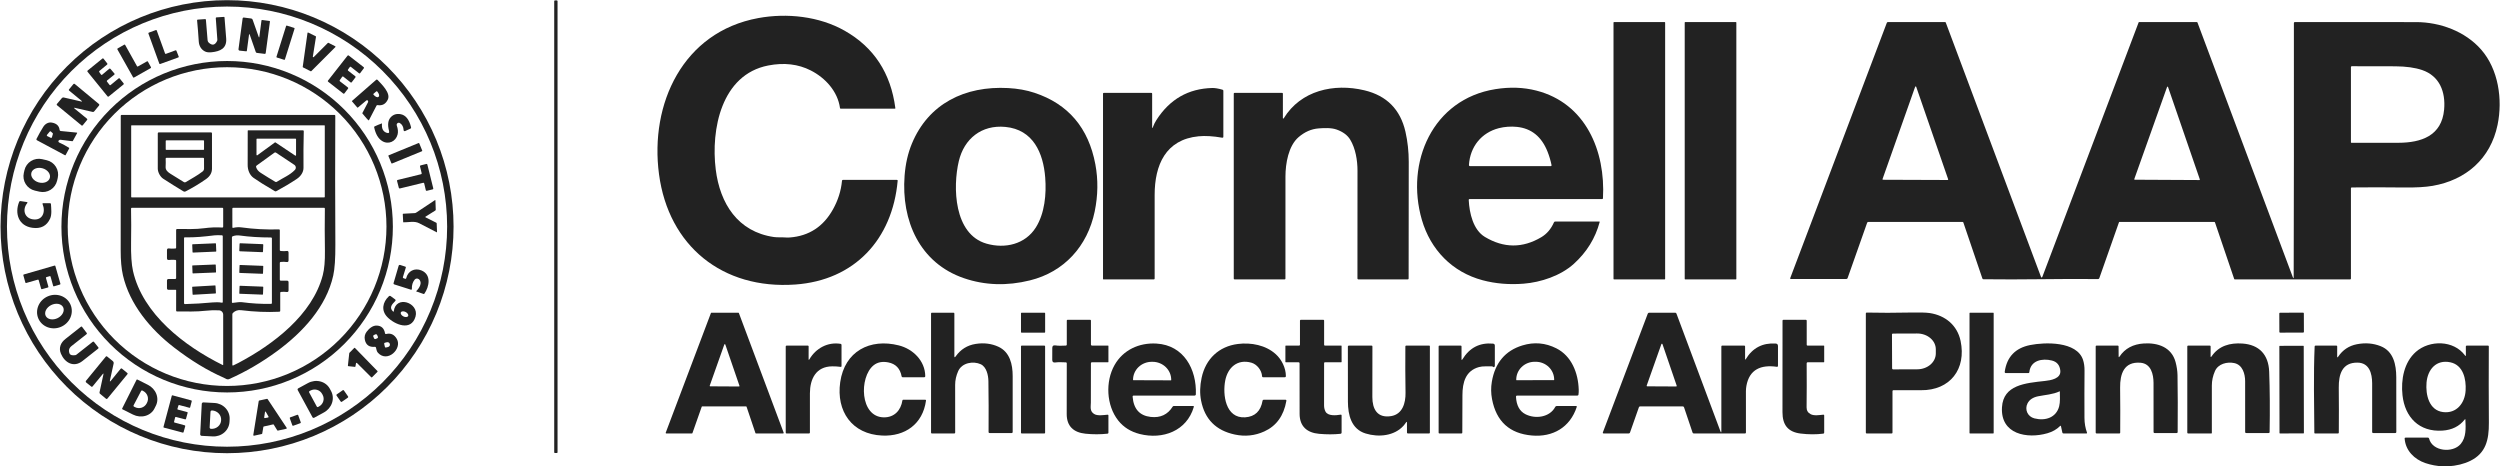 <svg width="1501" height="280" viewBox="0 0 1501 280" fill="none" xmlns="http://www.w3.org/2000/svg">
<g clip-path="url(#clip0_612_4365)">
<path d="M272.32 136.1C272.32 153.96 268.802 171.645 261.968 188.145C255.133 204.645 245.115 219.638 232.487 232.267C219.858 244.895 204.865 254.913 188.365 261.748C171.865 268.582 154.18 272.1 136.32 272.1C100.251 272.1 65.659 257.772 40.154 232.267C14.649 206.762 0.32 172.17 0.32 136.1C0.32 100.031 14.649 65.439 40.154 39.934C65.659 14.429 100.251 0.1 136.32 0.1C154.18 0.1 171.865 3.618 188.365 10.453C204.865 17.287 219.858 27.305 232.487 39.934C245.115 52.562 255.133 67.555 261.968 84.055C268.802 100.555 272.32 118.24 272.32 136.1ZM268.46 136.07C268.46 101.024 254.538 67.414 229.757 42.633C204.976 17.852 171.366 3.93 136.32 3.93C101.274 3.93 67.664 17.852 42.883 42.633C18.102 67.414 4.18 101.024 4.18 136.07C4.18 171.116 18.102 204.726 42.883 229.507C67.664 254.288 101.274 268.21 136.32 268.21C153.673 268.21 170.856 264.792 186.888 258.152C202.92 251.511 217.487 241.778 229.757 229.507C242.027 217.237 251.761 202.67 258.401 186.638C265.042 170.606 268.46 153.423 268.46 136.07Z" fill="#222222"/>
<path d="M334.33 0.25H333.17C332.938 0.25 332.75 0.438 332.75 0.67V271.57C332.75 271.802 332.938 271.99 333.17 271.99H334.33C334.562 271.99 334.75 271.802 334.75 271.57V0.67C334.75 0.438 334.562 0.25 334.33 0.25Z" fill="#222222"/>
<path d="M474.19 142.58C485.703 141.707 494.353 136.067 500.14 125.66C503.167 120.22 504.963 114.533 505.53 108.6C505.57 108.2 505.793 108 506.2 108H538.45C538.823 108 538.993 108.187 538.96 108.56C535.78 143.74 513.07 168.31 477.45 170.83C433.82 173.92 401.42 147.71 395.67 104.62C390.03 62.3 410.02 19.15 455.29 10.85C472.39 7.71 491.81 9.75 507.13 18.44C524.677 28.387 534.823 43.873 537.57 64.9C537.576 64.944 537.572 64.989 537.56 65.031C537.547 65.074 537.526 65.113 537.498 65.146C537.469 65.179 537.434 65.206 537.395 65.224C537.356 65.242 537.313 65.251 537.27 65.25H504.78C504.52 65.25 504.37 65.12 504.33 64.86C502.98 54.95 495.62 46.8 486.79 42.3C479.257 38.467 470.743 37.473 461.25 39.32C433.07 44.8 426.74 77.77 429.73 101.78C432.27 122.21 443 139.18 464.64 142.31C466.92 142.64 469.12 142.37 471.39 142.57C472.303 142.65 473.237 142.653 474.19 142.58Z" fill="#222222"/>
<path d="M125.35 25.62C127.397 27.46 129.047 27.147 130.3 24.68C130.45 24.386 130.516 24.057 130.49 23.73L129.56 10.96C129.533 10.627 129.687 10.45 130.02 10.43L134.43 10.14C134.657 10.127 134.78 10.233 134.8 10.46C135.127 14.34 135.46 18.547 135.8 23.08C136.27 29.16 132.11 30.82 127.1 31.37C125.373 31.557 124.017 31.393 123.03 30.88C120.73 29.68 119.51 27.52 119.34 24.93C119.067 20.557 118.73 16.333 118.33 12.26C118.303 11.96 118.44 11.8 118.74 11.78L123.13 11.47C123.192 11.466 123.254 11.474 123.312 11.494C123.371 11.514 123.425 11.545 123.471 11.586C123.518 11.627 123.556 11.677 123.583 11.732C123.61 11.788 123.626 11.848 123.63 11.91L124.64 24.18C124.685 24.733 124.939 25.248 125.35 25.62Z" fill="#222222"/>
<path d="M149.48 21.03L148.22 30.46C148.187 30.727 148.04 30.843 147.78 30.81L143.89 30.4C143.786 30.39 143.686 30.36 143.594 30.31C143.502 30.26 143.422 30.192 143.356 30.11C143.291 30.028 143.243 29.934 143.214 29.832C143.186 29.731 143.177 29.625 143.19 29.52L145.67 11.09C145.681 11.005 145.709 10.924 145.752 10.85C145.794 10.776 145.851 10.711 145.919 10.659C145.987 10.607 146.064 10.569 146.147 10.546C146.229 10.524 146.315 10.519 146.4 10.53L150.78 11.09C151.233 11.15 151.533 11.393 151.68 11.82L155.27 22C155.497 22.64 155.653 22.623 155.74 21.95L156.98 12.33C157.013 12.083 157.157 11.977 157.41 12.01L161.74 12.57C161.79 12.576 161.839 12.592 161.882 12.617C161.926 12.642 161.965 12.676 161.995 12.716C162.026 12.756 162.048 12.802 162.061 12.85C162.074 12.899 162.077 12.95 162.07 13L159.53 31.85C159.477 32.223 159.263 32.387 158.89 32.34L154.23 31.75C153.89 31.71 153.667 31.53 153.56 31.21L150 20.97C149.753 20.25 149.58 20.27 149.48 21.03Z" fill="#222222"/>
<path d="M999.43 13.25H969.07C968.893 13.25 968.75 13.393 968.75 13.57V167.43C968.75 167.607 968.893 167.75 969.07 167.75H999.43C999.607 167.75 999.75 167.607 999.75 167.43V13.57C999.75 13.393 999.607 13.25 999.43 13.25Z" fill="#222222"/>
<path d="M1042.2 13.25H1011.8C1011.63 13.25 1011.5 13.384 1011.5 13.55V167.45C1011.5 167.616 1011.63 167.75 1011.8 167.75H1042.2C1042.37 167.75 1042.5 167.616 1042.5 167.45V13.55C1042.5 13.384 1042.37 13.25 1042.2 13.25Z" fill="#222222"/>
<path d="M1377.13 166.18C1377.26 120.287 1377.3 69.493 1377.25 13.8C1377.25 13.44 1377.43 13.26 1377.8 13.26C1399.02 13.24 1423.32 13.243 1450.7 13.27C1464.91 13.29 1480.07 18.76 1489.71 29.8C1499.99 41.57 1502.73 59.6 1499.53 75C1495.31 95.34 1480.56 108.08 1460.62 111.57C1456.29 112.323 1450.55 112.657 1443.38 112.57C1432.68 112.437 1422.21 112.43 1411.97 112.55C1411.66 112.557 1411.5 112.717 1411.5 113.03V167.25C1411.5 167.583 1411.33 167.75 1411 167.75H1341.78C1341.7 167.75 1341.61 167.722 1341.54 167.672C1341.48 167.622 1341.43 167.551 1341.4 167.47L1329.88 133.55C1329.85 133.462 1329.79 133.386 1329.72 133.332C1329.64 133.278 1329.55 133.249 1329.46 133.25H1272.53C1272.46 133.25 1272.4 133.27 1272.34 133.308C1272.29 133.346 1272.25 133.399 1272.23 133.46L1260.43 167C1260.3 167.373 1260.04 167.557 1259.65 167.55C1236.69 167.28 1213.55 168.02 1190.84 167.66C1190.53 167.653 1190.32 167.503 1190.22 167.21L1178.79 133.56C1178.76 133.469 1178.7 133.391 1178.62 133.336C1178.54 133.28 1178.45 133.25 1178.35 133.25H1121.74C1121.39 133.25 1121.15 133.417 1121.03 133.75L1109.3 166.96C1109.17 167.32 1108.92 167.5 1108.54 167.5H1075.17C1074.82 167.5 1074.71 167.337 1074.84 167.01L1132.83 13.74C1132.95 13.413 1133.18 13.25 1133.53 13.25H1167.81C1168.03 13.25 1168.18 13.353 1168.25 13.56L1225.32 166C1225.65 166.88 1225.98 166.88 1226.31 166L1284.04 13.43C1284.06 13.377 1284.1 13.332 1284.14 13.3C1284.19 13.268 1284.24 13.25 1284.3 13.25H1318.95C1319.16 13.25 1319.3 13.347 1319.37 13.54L1376.55 166.28C1376.93 167.307 1377.12 167.273 1377.13 166.18ZM1467.45 65.8C1468.41 55.18 1464.75 45.62 1454.21 42.04C1449.98 40.607 1444.64 39.863 1438.17 39.81C1429.61 39.737 1420.89 39.72 1412.02 39.76C1411.67 39.767 1411.5 39.943 1411.5 40.29V85.46C1411.5 85.534 1411.53 85.605 1411.58 85.658C1411.63 85.71 1411.71 85.74 1411.78 85.74C1420.99 85.76 1430.4 85.757 1440.01 85.73C1453.63 85.69 1466.04 81.59 1467.45 65.8ZM1130.28 107.48C1130.26 107.531 1130.26 107.585 1130.27 107.639C1130.27 107.692 1130.29 107.743 1130.32 107.787C1130.36 107.831 1130.4 107.867 1130.44 107.892C1130.49 107.917 1130.55 107.93 1130.6 107.93L1169.35 108.07C1169.4 108.07 1169.46 108.057 1169.5 108.032C1169.55 108.007 1169.59 107.971 1169.63 107.927C1169.66 107.883 1169.68 107.832 1169.68 107.779C1169.69 107.725 1169.69 107.671 1169.67 107.62L1150.49 52.13C1150.47 52.064 1150.42 52.007 1150.37 51.967C1150.31 51.926 1150.24 51.905 1150.17 51.905C1150.1 51.905 1150.03 51.926 1149.97 51.967C1149.92 52.007 1149.87 52.064 1149.85 52.13L1130.28 107.48ZM1281.43 107.5C1281.41 107.545 1281.41 107.593 1281.42 107.64C1281.42 107.688 1281.44 107.733 1281.47 107.772C1281.49 107.811 1281.53 107.843 1281.57 107.865C1281.62 107.888 1281.66 107.899 1281.71 107.9L1320.49 108.1C1320.54 108.101 1320.58 108.09 1320.63 108.069C1320.67 108.048 1320.71 108.017 1320.73 107.979C1320.76 107.941 1320.78 107.897 1320.79 107.85C1320.8 107.803 1320.79 107.755 1320.78 107.71L1301.68 52.22C1301.66 52.16 1301.62 52.108 1301.57 52.071C1301.52 52.033 1301.46 52.014 1301.39 52.014C1301.33 52.014 1301.27 52.033 1301.22 52.071C1301.17 52.108 1301.13 52.16 1301.11 52.22L1281.43 107.5Z" fill="#222222"/>
<path d="M176.617 16.747L172.228 15.372C172.038 15.312 171.836 15.418 171.776 15.607L165.987 34.081C165.927 34.271 166.033 34.473 166.223 34.533L170.612 35.908C170.802 35.968 171.004 35.862 171.064 35.672L176.853 17.198C176.912 17.009 176.807 16.807 176.617 16.747Z" fill="#222222"/>
<path d="M99.63 32.32L105.38 30.21C105.482 30.174 105.594 30.179 105.693 30.223C105.792 30.268 105.87 30.349 105.91 30.45L107.29 33.94C107.311 33.992 107.321 34.048 107.319 34.105C107.318 34.161 107.305 34.217 107.282 34.268C107.258 34.319 107.225 34.365 107.183 34.404C107.142 34.442 107.093 34.471 107.04 34.49L96.17 38.43C96.067 38.465 95.953 38.459 95.854 38.413C95.755 38.366 95.678 38.282 95.64 38.18L89.1 20.13C89.064 20.026 89.071 19.913 89.117 19.814C89.164 19.715 89.248 19.638 89.35 19.6L93.57 18.05C93.622 18.031 93.677 18.022 93.732 18.024C93.787 18.026 93.842 18.04 93.892 18.063C93.942 18.086 93.987 18.119 94.025 18.16C94.062 18.2 94.091 18.248 94.11 18.3L99.09 32.07C99.109 32.122 99.138 32.169 99.175 32.21C99.213 32.251 99.258 32.284 99.308 32.307C99.358 32.33 99.412 32.343 99.468 32.346C99.523 32.348 99.578 32.339 99.63 32.32Z" fill="#222222"/>
<path d="M188.38 34.24L196.85 25.78C196.898 25.732 196.959 25.701 197.025 25.69C197.092 25.679 197.16 25.69 197.22 25.72L201.26 27.77C201.305 27.793 201.343 27.826 201.373 27.867C201.402 27.908 201.421 27.955 201.429 28.005C201.437 28.054 201.433 28.105 201.418 28.153C201.402 28.201 201.375 28.244 201.34 28.28L186.9 42.72C186.852 42.768 186.791 42.799 186.725 42.81C186.658 42.821 186.59 42.81 186.53 42.78L181.94 40.46C181.879 40.431 181.829 40.383 181.796 40.324C181.764 40.265 181.751 40.197 181.76 40.13L184.62 19.8C184.627 19.75 184.646 19.702 184.676 19.661C184.705 19.62 184.744 19.586 184.789 19.562C184.834 19.539 184.883 19.527 184.934 19.526C184.985 19.526 185.035 19.537 185.08 19.56L189.55 21.77C189.609 21.8 189.657 21.849 189.688 21.908C189.718 21.967 189.729 22.034 189.72 22.1L187.83 33.97C187.819 34.038 187.83 34.107 187.861 34.169C187.893 34.23 187.943 34.279 188.005 34.309C188.066 34.34 188.136 34.349 188.204 34.337C188.271 34.324 188.333 34.29 188.38 34.24Z" fill="#222222"/>
<path d="M82.83 39.89L88.23 36.85C88.278 36.822 88.332 36.803 88.388 36.796C88.443 36.789 88.5 36.793 88.554 36.808C88.608 36.822 88.658 36.848 88.702 36.883C88.746 36.918 88.783 36.961 88.81 37.01L90.64 40.32C90.694 40.417 90.707 40.531 90.677 40.638C90.647 40.745 90.576 40.835 90.48 40.89L80.48 46.54C80.431 46.568 80.378 46.587 80.322 46.594C80.267 46.601 80.21 46.597 80.156 46.582C80.102 46.567 80.052 46.542 80.008 46.507C79.963 46.472 79.927 46.429 79.9 46.38L70.48 29.65C70.426 29.553 70.412 29.439 70.442 29.332C70.472 29.225 70.543 29.135 70.64 29.08L74.57 26.83C74.618 26.802 74.672 26.783 74.728 26.776C74.783 26.769 74.84 26.773 74.894 26.788C74.948 26.802 74.998 26.828 75.042 26.863C75.086 26.898 75.123 26.941 75.15 26.99L82.25 39.73C82.277 39.779 82.314 39.822 82.358 39.857C82.402 39.892 82.452 39.917 82.506 39.932C82.56 39.947 82.617 39.951 82.672 39.944C82.728 39.937 82.781 39.918 82.83 39.89Z" fill="#222222"/>
<path d="M205.44 46.11L203.98 48.15C203.908 48.251 203.878 48.377 203.897 48.5C203.915 48.623 203.981 48.734 204.08 48.81L208.89 52.52C208.99 52.597 209.056 52.711 209.073 52.836C209.09 52.962 209.056 53.089 208.98 53.19L206.77 56.08C206.732 56.131 206.684 56.174 206.628 56.206C206.573 56.239 206.512 56.259 206.449 56.268C206.386 56.276 206.321 56.272 206.26 56.255C206.198 56.238 206.14 56.209 206.09 56.17L197.01 49.06C196.96 49.021 196.918 48.972 196.886 48.917C196.855 48.861 196.835 48.8 196.828 48.737C196.82 48.673 196.825 48.609 196.843 48.548C196.861 48.487 196.89 48.43 196.93 48.38L208.68 33.41C208.757 33.309 208.871 33.244 208.997 33.227C209.122 33.21 209.249 33.243 209.35 33.32L218.36 40.32C218.46 40.397 218.526 40.511 218.543 40.636C218.56 40.762 218.526 40.889 218.45 40.99L216.23 43.91C216.192 43.961 216.144 44.004 216.088 44.036C216.033 44.069 215.972 44.089 215.909 44.098C215.846 44.106 215.781 44.102 215.72 44.085C215.658 44.068 215.6 44.039 215.55 44L210.7 40.17C210.649 40.129 210.59 40.1 210.527 40.083C210.464 40.066 210.398 40.062 210.334 40.071C210.269 40.081 210.207 40.103 210.151 40.137C210.096 40.171 210.048 40.217 210.01 40.27L208.92 41.79C208.848 41.891 208.818 42.017 208.837 42.14C208.855 42.263 208.921 42.374 209.02 42.45L213.32 45.79C213.42 45.867 213.486 45.981 213.503 46.106C213.52 46.232 213.486 46.359 213.41 46.46L211.18 49.38C211.142 49.431 211.094 49.474 211.038 49.506C210.983 49.538 210.922 49.559 210.859 49.568C210.796 49.576 210.731 49.572 210.67 49.555C210.608 49.538 210.55 49.509 210.5 49.47L206.13 46.01C206.079 45.969 206.02 45.94 205.957 45.923C205.894 45.906 205.828 45.902 205.764 45.911C205.699 45.921 205.637 45.943 205.581 45.977C205.526 46.011 205.478 46.056 205.44 46.11Z" fill="#222222"/>
<path d="M66.43 51.04L71.22 47.08C71.268 47.04 71.324 47.01 71.384 46.991C71.444 46.973 71.507 46.967 71.57 46.974C71.632 46.98 71.693 46.999 71.748 47.029C71.803 47.06 71.851 47.101 71.89 47.15L74.23 50.06C74.308 50.157 74.345 50.281 74.331 50.404C74.318 50.528 74.257 50.642 74.16 50.72L65.25 57.95C65.154 58.029 65.031 58.067 64.908 58.056C64.784 58.045 64.67 57.985 64.59 57.89L52.52 43.04C52.442 42.943 52.406 42.819 52.419 42.696C52.432 42.572 52.493 42.458 52.59 42.38L61.48 35.16C61.528 35.12 61.584 35.09 61.644 35.071C61.704 35.053 61.767 35.047 61.83 35.054C61.892 35.06 61.953 35.079 62.008 35.109C62.063 35.14 62.111 35.181 62.15 35.23L64.41 38.1C64.485 38.196 64.52 38.318 64.507 38.439C64.493 38.56 64.434 38.672 64.34 38.75L59.66 42.61C59.57 42.686 59.512 42.793 59.498 42.909C59.483 43.026 59.512 43.144 59.58 43.24L60.64 44.77C60.677 44.825 60.724 44.871 60.78 44.906C60.836 44.941 60.898 44.964 60.963 44.973C61.028 44.983 61.094 44.978 61.157 44.961C61.221 44.943 61.279 44.912 61.33 44.87L65.62 41.26C65.716 41.181 65.839 41.143 65.962 41.154C66.086 41.165 66.2 41.225 66.28 41.32L68.7 44.15C68.74 44.198 68.77 44.254 68.789 44.314C68.807 44.374 68.813 44.437 68.806 44.5C68.8 44.562 68.781 44.623 68.751 44.678C68.72 44.733 68.679 44.781 68.63 44.82L64.3 48.32C64.205 48.397 64.143 48.507 64.128 48.629C64.113 48.75 64.146 48.873 64.22 48.97L65.76 50.97C65.799 51.019 65.847 51.06 65.902 51.091C65.957 51.121 66.018 51.14 66.08 51.146C66.143 51.153 66.206 51.147 66.266 51.129C66.326 51.11 66.382 51.08 66.43 51.04Z" fill="#222222"/>
<path d="M235.88 136.13C235.88 149.196 233.306 162.135 228.306 174.207C223.306 186.279 215.976 197.248 206.737 206.487C197.498 215.726 186.529 223.056 174.457 228.056C162.385 233.056 149.446 235.63 136.38 235.63C109.991 235.63 84.683 225.147 66.023 206.487C47.363 187.827 36.88 162.519 36.88 136.13C36.88 109.741 47.363 84.433 66.023 65.773C84.683 47.113 109.991 36.63 136.38 36.63C149.446 36.63 162.385 39.203 174.457 44.204C186.529 49.204 197.498 56.533 206.737 65.773C215.976 75.012 223.306 85.981 228.306 98.053C233.306 110.125 235.88 123.063 235.88 136.13ZM232.03 136.04C232.03 110.661 221.948 86.322 204.003 68.377C186.058 50.431 161.718 40.35 136.34 40.35C123.774 40.35 111.331 42.825 99.721 47.634C88.111 52.443 77.562 59.491 68.677 68.377C50.731 86.322 40.65 110.661 40.65 136.04C40.65 161.418 50.731 185.758 68.677 203.703C77.562 212.589 88.111 219.637 99.721 224.446C111.331 229.255 123.774 231.73 136.34 231.73C161.718 231.73 186.058 221.648 204.003 203.703C221.948 185.758 232.03 161.418 232.03 136.04Z" fill="#222222"/>
<path d="M226.04 63.45L221.5 72.21C221.46 72.29 221.403 72.307 221.33 72.26C220.857 71.987 219.623 70.63 217.63 68.19C217.588 68.136 217.561 68.072 217.554 68.004C217.547 67.937 217.56 67.87 217.59 67.81C218.623 65.75 219.733 63.637 220.92 61.47C220.983 61.359 221.023 61.237 221.038 61.111C221.053 60.984 221.043 60.857 221.009 60.736C220.974 60.614 220.916 60.502 220.837 60.405C220.758 60.307 220.661 60.228 220.55 60.17C220.383 60.083 220.117 60.187 219.75 60.48C218.077 61.833 216.463 63.19 214.91 64.55C214.757 64.677 214.617 64.667 214.49 64.52L211.35 60.87C211.257 60.77 211.263 60.673 211.37 60.58L225.86 47.9C226.133 47.667 226.393 47.68 226.64 47.94C229.01 50.44 234.68 55.82 232.88 59.7C231.613 62.44 229.553 63.577 226.7 63.11C226.4 63.063 226.18 63.177 226.04 63.45ZM225.93 54.87L224.29 56.27C224.251 56.303 224.218 56.343 224.194 56.388C224.17 56.434 224.156 56.483 224.151 56.535C224.146 56.586 224.152 56.637 224.167 56.686C224.182 56.735 224.207 56.781 224.24 56.82L224.34 56.94C224.577 57.219 224.839 57.473 225.109 57.688C225.38 57.902 225.655 58.073 225.917 58.19C226.18 58.307 226.426 58.368 226.641 58.37C226.856 58.371 227.036 58.314 227.17 58.2L227.37 58.03C227.505 57.916 227.591 57.748 227.625 57.536C227.658 57.323 227.637 57.07 227.564 56.791C227.491 56.513 227.366 56.214 227.197 55.911C227.028 55.609 226.818 55.309 226.58 55.03L226.48 54.91C226.412 54.832 226.316 54.783 226.213 54.776C226.11 54.769 226.008 54.802 225.93 54.87Z" fill="#222222"/>
<path d="M48.83 60.41L41.51 54.4C41.243 54.18 41.22 53.937 41.44 53.67L44.02 50.56C44.3 50.22 44.613 50.193 44.96 50.48L59.33 62.4C59.697 62.707 59.727 63.043 59.42 63.41L56.54 66.89C56.293 67.183 55.983 67.287 55.61 67.2L45.09 64.78C44.343 64.607 44.267 64.767 44.86 65.26L52.22 71.28C52.487 71.5 52.51 71.747 52.29 72.02L49.66 75.23C49.619 75.282 49.567 75.326 49.509 75.358C49.45 75.39 49.385 75.41 49.318 75.416C49.251 75.423 49.183 75.416 49.118 75.396C49.053 75.376 48.992 75.343 48.94 75.3L34.25 63.2C34.192 63.154 34.145 63.096 34.11 63.031C34.075 62.965 34.053 62.894 34.047 62.82C34.04 62.746 34.049 62.672 34.072 62.601C34.094 62.531 34.131 62.466 34.18 62.41L37.15 58.89C37.443 58.55 37.81 58.43 38.25 58.53L48.59 60.9C49.37 61.08 49.45 60.917 48.83 60.41Z" fill="#222222"/>
<path d="M578.79 167.04C552.17 157.95 541.04 132.51 543.12 105.44C543.667 98.353 545.123 91.957 547.49 86.25C557.45 62.22 579.33 51.47 605.3 52.87C611.073 53.183 616.347 54.133 621.12 55.72C641.367 62.433 653.547 76.757 657.66 98.69C659.38 107.897 659.247 117.32 657.26 126.96C652.94 147.84 638.88 163.3 618.36 168.35C604.533 171.763 591.343 171.327 578.79 167.04ZM627.55 106.62C626.4 91.89 620.36 77.79 603.61 76.2C589.34 74.83 578.87 83.28 575.67 96.74C571.99 112.29 572.65 140.63 592.27 146.28C603.36 149.47 615.54 146.73 621.93 136.55C627.27 128.05 628.32 116.51 627.55 106.62Z" fill="#222222"/>
<path d="M692.22 76.29C692.767 74.79 693.457 73.39 694.29 72.09C702.29 59.59 713.487 53.17 727.88 52.83C729.453 52.797 731.493 53.14 734 53.86C734.333 53.953 734.5 54.173 734.5 54.52V82.05C734.5 82.543 734.257 82.75 733.77 82.67C728.39 81.723 723.68 81.443 719.64 81.83C699.82 83.75 693.25 99.13 693.25 117.05C693.25 133.577 693.25 150.303 693.25 167.23C693.25 167.577 693.073 167.75 692.72 167.75H662.5C662.333 167.75 662.25 167.667 662.25 167.5V56.25C662.25 55.917 662.417 55.75 662.75 55.75H691.25C691.583 55.75 691.75 55.917 691.75 56.25V76.21C691.75 77.11 691.907 77.137 692.22 76.29Z" fill="#222222"/>
<path d="M770.24 70.91C770.24 70.969 770.26 71.026 770.295 71.072C770.331 71.119 770.381 71.153 770.437 71.169C770.494 71.184 770.554 71.181 770.608 71.16C770.663 71.139 770.709 71.1 770.74 71.05C780.93 54.36 800.82 49.82 819.22 54.23C832.587 57.437 840.793 65.737 843.84 79.13C845.15 84.86 845.82 91.11 845.81 97.15C845.763 119.95 845.74 143.307 845.74 167.22C845.74 167.573 845.563 167.75 845.21 167.75H815.68C815.233 167.75 815.01 167.527 815.01 167.08C814.977 145.273 814.987 123.763 815.04 102.55C815.05 96.25 813.86 89.13 810.67 83.86C809.043 81.173 806.333 79.15 802.54 77.79C799.33 76.64 795.04 76.83 791.63 77.1C787.343 77.44 783.367 79.177 779.7 82.31C773.54 87.58 771.8 98.26 771.79 105.92C771.743 127.273 771.74 147.69 771.78 167.17C771.78 167.557 771.587 167.75 771.2 167.75H741.25C740.917 167.75 740.75 167.583 740.75 167.25V56.25C740.75 55.917 740.917 55.75 741.25 55.75H769.75C770.083 55.75 770.25 55.917 770.25 56.25L770.24 70.91Z" fill="#222222"/>
<path d="M881.83 120.15C882.23 127.98 884.5 138.05 891.56 142.27C902.88 149.03 914.15 149.083 925.37 142.43C928.717 140.443 931.253 137.477 932.98 133.53C933.133 133.177 933.403 133 933.79 133H960.19C960.229 133 960.267 133.01 960.302 133.027C960.337 133.044 960.368 133.069 960.392 133.1C960.416 133.131 960.433 133.166 960.441 133.205C960.449 133.243 960.449 133.282 960.44 133.32C957.847 143.013 952.69 151.363 944.97 158.37C937.05 165.56 925.15 169.5 914.8 170.32C906.133 171.007 897.937 170.323 890.21 168.27C871.86 163.39 858.89 149.91 853.68 131.97C843.69 97.5 860.05 59.55 897.86 53.52C906.56 52.133 914.737 52.42 922.39 54.38C952.04 61.96 964.03 90.63 962.42 119.06C962.4 119.353 962.243 119.5 961.95 119.5H882.45C882.017 119.5 881.81 119.717 881.83 120.15ZM929.11 90.97C925.537 82.01 919.423 77.08 910.77 76.18C907.19 75.81 903.27 76.07 899.84 76.97C889.52 79.66 882.68 87.97 881.96 98.97C881.927 99.49 882.17 99.75 882.69 99.75H931.05C931.126 99.75 931.2 99.733 931.268 99.701C931.336 99.669 931.397 99.622 931.444 99.563C931.492 99.505 931.527 99.437 931.545 99.364C931.563 99.29 931.565 99.214 931.55 99.14C930.957 96.28 930.143 93.557 929.11 90.97Z" fill="#222222"/>
<path d="M232.17 79.74C233.417 80.153 233.877 79.727 233.55 78.46C232.61 74.833 232.963 72.14 234.61 70.38C236.123 68.753 238.067 68.14 240.44 68.54C243.54 69.067 245.653 71.667 246.78 76.34C246.887 76.773 246.737 77.087 246.33 77.28L243.22 78.69C243.126 78.735 243.022 78.755 242.918 78.749C242.813 78.742 242.712 78.71 242.623 78.655C242.534 78.599 242.459 78.522 242.406 78.431C242.354 78.339 242.324 78.236 242.32 78.13C242.253 76.197 241.51 74.78 240.09 73.88C239.869 73.742 239.61 73.675 239.35 73.689C239.089 73.704 238.84 73.799 238.636 73.962C238.432 74.124 238.283 74.346 238.21 74.596C238.138 74.847 238.144 75.114 238.23 75.36C238.95 77.42 239.11 79.223 238.71 80.77C237.64 84.97 233.23 87 229.49 84.7C227.117 83.247 225.5 80.49 224.64 76.43C224.593 76.183 224.683 76.007 224.91 75.9C226.29 75.24 227.75 74.637 229.29 74.09C229.296 74.087 229.303 74.085 229.31 74.086C229.317 74.087 229.324 74.09 229.33 74.095C229.336 74.1 229.341 74.107 229.345 74.115C229.348 74.123 229.35 74.131 229.35 74.14C229.037 77.147 229.977 79.013 232.17 79.74Z" fill="#222222"/>
<path d="M134.32 226.76C124.6 222.507 114.663 216.467 104.51 208.64C90.26 197.66 77.82 182.73 73.8 165.24C72.893 161.287 72.447 156.337 72.46 150.39C72.52 121.483 72.533 94.517 72.5 69.49C72.5 69.36 72.552 69.235 72.644 69.144C72.735 69.052 72.86 69 72.99 69H200.71C201.11 69 201.31 69.2 201.31 69.6C201.183 94.38 201.197 120.11 201.35 146.79C201.397 155.17 200.973 161.377 200.08 165.41C195.93 184.16 181.84 199.48 166.18 210.95C157.02 217.663 147.493 223.21 137.6 227.59C136.32 228.16 135.41 227.23 134.32 226.76ZM195 75.54C195 75.501 194.992 75.462 194.977 75.425C194.962 75.389 194.94 75.356 194.912 75.328C194.884 75.3 194.851 75.278 194.815 75.263C194.778 75.248 194.739 75.24 194.7 75.24H79.06C79.021 75.24 78.982 75.248 78.945 75.263C78.909 75.278 78.876 75.3 78.848 75.328C78.82 75.356 78.798 75.389 78.783 75.425C78.768 75.462 78.76 75.501 78.76 75.54V118.2C78.76 118.28 78.792 118.356 78.848 118.412C78.904 118.468 78.98 118.5 79.06 118.5H194.7C194.78 118.5 194.856 118.468 194.912 118.412C194.968 118.356 195 118.28 195 118.2V75.54ZM106.45 137.48C111.73 137.5 117.32 137.74 122.69 137.01C126.25 136.53 129.817 136.397 133.39 136.61C133.797 136.637 134 136.447 134 136.04V125.25C134 124.917 133.833 124.75 133.5 124.75H79.3C78.88 124.75 78.673 124.963 78.68 125.39C78.813 131.65 78.82 138.323 78.7 145.41C78.573 152.97 78.957 158.733 79.85 162.7C85.68 188.6 110.75 207.82 133.7 219.16C133.9 219.26 134 219.197 134 218.97V188.93C134.001 188.261 133.744 187.618 133.283 187.132C132.821 186.647 132.19 186.356 131.52 186.32C128.86 186.18 126.227 186.26 123.62 186.56C117.85 187.23 112.01 186.99 106.29 187.01C105.93 187.01 105.75 186.83 105.75 186.47L105.76 174.26C105.76 174.087 105.677 174 105.51 174H101.25C100.583 174 100.25 173.667 100.25 173V168.5C100.25 167.84 100.583 167.507 101.25 167.5H105.13C105.543 167.493 105.75 167.283 105.75 166.87V156.67C105.75 156.257 105.547 156.04 105.14 156.02C103.573 155.933 102.36 155.953 101.5 156.08C100.667 156.207 100.25 155.85 100.25 155.01V150.23C100.25 149.383 100.67 149.03 101.51 149.17C102.337 149.31 103.59 149.323 105.27 149.21C105.59 149.19 105.75 149.02 105.75 148.7V138.18C105.75 137.713 105.983 137.48 106.45 137.48ZM173.25 156.29C173.25 157.11 172.843 157.453 172.03 157.32C171.023 157.153 169.883 157.133 168.61 157.26C168.203 157.3 168 157.523 168 157.93V167.88C168 168.3 168.21 168.507 168.63 168.5H172.25C172.917 168.5 173.25 168.833 173.25 169.5V174.3C173.25 175.1 172.853 175.437 172.06 175.31C171.1 175.163 169.99 175.15 168.73 175.27C168.41 175.297 168.25 175.47 168.25 175.79V186.56C168.25 186.947 168.057 187.15 167.67 187.17C160.317 187.53 152.673 187.22 144.74 186.24C142.84 186 141.217 186.54 139.87 187.86C139.623 188.1 139.5 188.393 139.5 188.74V219.01C139.5 219.43 139.693 219.557 140.08 219.39C141.107 218.93 142.13 218.43 143.15 217.89C164.07 206.83 187.63 188.98 193.8 165.19C194.747 161.537 195.173 156.663 195.08 150.57C194.94 141.977 194.93 133.57 195.05 125.35C195.05 124.95 194.853 124.75 194.46 124.75H140C139.667 124.75 139.5 124.917 139.5 125.25L139.51 136.44C139.51 136.498 139.523 136.555 139.548 136.606C139.573 136.658 139.61 136.704 139.655 136.739C139.7 136.775 139.753 136.8 139.809 136.812C139.866 136.824 139.924 136.824 139.98 136.81C141.7 136.397 143.41 136.307 145.11 136.54C152.323 137.54 159.76 137.937 167.42 137.73C167.807 137.717 168 137.903 168 138.29V150.05C168 150.443 168.197 150.66 168.59 150.7C170.043 150.84 171.19 150.837 172.03 150.69C172.843 150.543 173.25 150.883 173.25 151.71V156.29ZM128.68 141.31C122.83 142.03 116.9 142.66 111.07 142.48C110.69 142.467 110.5 142.65 110.5 143.03V181.95C110.5 182.377 110.71 182.583 111.13 182.57C116.55 182.437 122.033 182.107 127.58 181.58C129.4 181.41 131.35 181.4 133.16 181.73C133.553 181.803 133.75 181.64 133.75 181.24V141.81C133.75 141.463 133.58 141.283 133.24 141.27C131.267 141.17 129.747 141.183 128.68 141.31ZM144.06 141.41C142.493 141.19 141.043 141.337 139.71 141.85C139.403 141.963 139.25 142.187 139.25 142.52L139.24 181.46C139.24 181.767 139.393 181.897 139.7 181.85C142.453 181.443 144.307 181.303 145.26 181.43C151.033 182.21 156.867 182.55 162.76 182.45C163.087 182.443 163.25 182.277 163.25 181.95V143.19C163.25 142.783 163.047 142.58 162.64 142.58C155.907 142.58 149.713 142.19 144.06 141.41Z" fill="#222222"/>
<path d="M36.45 78.66L46.15 79.62C46.35 79.64 46.403 79.74 46.31 79.92L43.76 84.58C43.673 84.733 43.547 84.8 43.38 84.78L36.36 83.91C36.089 83.878 35.812 83.945 35.58 84.1C35.093 84.413 34.94 84.757 35.12 85.13C35.227 85.343 35.39 85.5 35.61 85.6C37.683 86.547 39.607 87.577 41.38 88.69C41.573 88.81 41.617 88.97 41.51 89.17L39.44 93.04C39.418 93.081 39.388 93.117 39.352 93.147C39.316 93.176 39.274 93.198 39.229 93.211C39.185 93.224 39.138 93.228 39.092 93.222C39.045 93.217 39.001 93.203 38.96 93.18L22.14 84.18C22.009 84.11 21.91 83.991 21.865 83.849C21.82 83.707 21.833 83.553 21.9 83.42C23.18 80.867 24.537 78.453 25.97 76.18C27.09 74.41 28.95 73.23 31.11 73.6C33.95 74.087 35.51 75.56 35.79 78.02C35.837 78.413 36.057 78.627 36.45 78.66ZM30.49 82.75C30.554 82.78 30.625 82.796 30.696 82.796C30.767 82.797 30.837 82.782 30.902 82.752C30.966 82.723 31.024 82.68 31.07 82.626C31.117 82.572 31.151 82.508 31.17 82.44L31.75 80.44C31.776 80.352 31.776 80.258 31.752 80.17C31.727 80.082 31.678 80.002 31.61 79.94L30.56 78.97C30.511 78.925 30.453 78.89 30.39 78.868C30.327 78.846 30.261 78.838 30.194 78.842C30.128 78.847 30.063 78.865 30.004 78.896C29.945 78.926 29.892 78.969 29.85 79.02L28.22 80.97C28.173 81.027 28.14 81.094 28.122 81.165C28.105 81.237 28.104 81.311 28.119 81.383C28.134 81.456 28.166 81.523 28.211 81.582C28.256 81.64 28.314 81.687 28.38 81.72L30.49 82.75Z" fill="#222222"/>
<path d="M182.22 100.74C182.25 103.47 180.44 105.93 178.25 107.39C174.33 110.01 170.19 112.483 165.83 114.81C165.557 114.957 165.287 114.95 165.02 114.79C159.06 111.29 154.793 108.62 152.22 106.78C149.8 105.04 148.67 101.95 148.7 98.94C148.767 92.167 148.777 85.367 148.73 78.54C148.73 78.502 148.738 78.464 148.752 78.429C148.767 78.394 148.788 78.362 148.815 78.335C148.842 78.308 148.874 78.287 148.909 78.272C148.944 78.257 148.982 78.25 149.02 78.25H181.8C182.193 78.25 182.387 78.447 182.38 78.84C182.2 86.367 182.147 93.667 182.22 100.74ZM165.03 85.53C165.085 85.489 165.15 85.467 165.218 85.465C165.286 85.463 165.353 85.482 165.41 85.52L177.24 93.42C177.29 93.453 177.348 93.471 177.408 93.473C177.467 93.475 177.527 93.461 177.579 93.433C177.631 93.404 177.675 93.362 177.705 93.31C177.735 93.258 177.751 93.2 177.75 93.14V83.58C177.75 83.493 177.715 83.409 177.653 83.347C177.592 83.285 177.508 83.25 177.42 83.25H154.33C154.243 83.25 154.159 83.285 154.097 83.347C154.035 83.409 154 83.493 154 83.58V92.94C154 93.001 154.017 93.06 154.048 93.112C154.079 93.163 154.124 93.205 154.178 93.233C154.232 93.261 154.292 93.273 154.352 93.269C154.413 93.265 154.471 93.245 154.52 93.21L165.03 85.53ZM166.2 109.15C169.84 106.81 174.07 105.17 177.05 102.02C177.252 101.809 177.406 101.555 177.5 101.278C177.593 101.001 177.625 100.706 177.593 100.416C177.56 100.125 177.465 99.844 177.312 99.595C177.16 99.345 176.954 99.132 176.71 98.97L165.71 91.65C165.39 91.437 165.077 91.44 164.77 91.66L154.07 99.4C153.757 99.627 153.653 99.927 153.76 100.3C154.167 101.693 155.083 102.843 156.51 103.75C159.47 105.65 162.4 107.457 165.3 109.17C165.6 109.35 165.9 109.343 166.2 109.15Z" fill="#222222"/>
<path d="M111.41 114.94C110.977 115.16 110.55 115.143 110.13 114.89C106.077 112.457 102.023 109.923 97.97 107.29C96.23 106.17 94.72 103.43 94.73 101.19C94.763 93.97 94.763 86.927 94.73 80.06C94.73 79.687 94.917 79.5 95.29 79.5H126.73C127.09 79.5 127.27 79.68 127.27 80.04C127.23 87.267 127.233 94.31 127.28 101.17C127.293 103.717 126.113 105.827 123.74 107.5C119.953 110.167 115.843 112.647 111.41 114.94ZM122.5 84.6C122.5 84.51 122.464 84.423 122.4 84.36C122.337 84.296 122.25 84.26 122.16 84.26H99.84C99.75 84.26 99.663 84.296 99.6 84.36C99.536 84.423 99.5 84.51 99.5 84.6V89.66C99.5 89.75 99.536 89.837 99.6 89.9C99.663 89.964 99.75 90 99.84 90H122.16C122.25 90 122.337 89.964 122.4 89.9C122.464 89.837 122.5 89.75 122.5 89.66V84.6ZM111.51 109.35C114.93 107.25 118.53 105.4 121.65 102.95C121.918 102.738 122.135 102.468 122.284 102.162C122.433 101.855 122.51 101.52 122.51 101.18L122.49 95.25C122.49 94.917 122.327 94.75 122 94.75H100.04C99.647 94.75 99.457 94.947 99.47 95.34C99.537 96.94 99.527 98.58 99.44 100.26C99.34 102.15 100.82 103.37 102.26 104.28C104.88 105.94 107.61 107.633 110.45 109.36C110.61 109.456 110.793 109.506 110.98 109.504C111.167 109.503 111.35 109.449 111.51 109.35Z" fill="#222222"/>
<path d="M251.297 85.886L233.385 93.232C233.216 93.301 233.135 93.494 233.205 93.663L234.973 97.974C235.042 98.143 235.235 98.224 235.403 98.154L253.315 90.808C253.484 90.739 253.565 90.546 253.496 90.377L251.727 86.066C251.658 85.897 251.465 85.817 251.297 85.886Z" fill="#222222"/>
<path d="M34.298 108.446C33.77 110.733 32.355 112.717 30.365 113.961C28.374 115.205 25.971 115.607 23.684 115.079L20.936 114.444C19.804 114.183 18.734 113.701 17.788 113.026C16.842 112.351 16.038 111.497 15.422 110.511C14.806 109.525 14.39 108.428 14.198 107.282C14.007 106.136 14.043 104.963 14.304 103.83L14.682 102.193C15.21 99.906 16.625 97.923 18.615 96.679C20.606 95.435 23.009 95.033 25.296 95.561L28.044 96.195C29.176 96.457 30.246 96.939 31.192 97.614C32.138 98.288 32.942 99.143 33.558 100.129C34.174 101.114 34.59 102.212 34.781 103.358C34.973 104.504 34.937 105.677 34.676 106.809L34.298 108.446ZM29.904 106.874C30.064 106.321 30.08 105.731 29.95 105.139C29.82 104.547 29.547 103.965 29.147 103.425C28.747 102.885 28.228 102.399 27.619 101.993C27.01 101.588 26.323 101.271 25.597 101.062C24.132 100.639 22.599 100.678 21.334 101.17C20.07 101.662 19.178 102.567 18.855 103.685C18.696 104.239 18.68 104.829 18.81 105.421C18.94 106.013 19.213 106.595 19.613 107.135C20.013 107.675 20.532 108.161 21.141 108.566C21.75 108.972 22.437 109.288 23.163 109.498C24.628 109.921 26.161 109.882 27.425 109.39C28.69 108.898 29.582 107.993 29.904 106.874Z" fill="#222222"/>
<path d="M253.17 103.97L252.17 99.93C252.154 99.864 252.15 99.795 252.161 99.727C252.171 99.66 252.194 99.595 252.229 99.536C252.265 99.478 252.311 99.427 252.366 99.386C252.421 99.346 252.484 99.317 252.55 99.3L255.95 98.44C256.017 98.422 256.087 98.418 256.156 98.427C256.224 98.437 256.29 98.46 256.35 98.495C256.41 98.531 256.462 98.578 256.503 98.633C256.544 98.689 256.574 98.753 256.59 98.82L260.13 113.07C260.146 113.136 260.15 113.205 260.139 113.273C260.129 113.34 260.106 113.405 260.071 113.464C260.035 113.522 259.989 113.573 259.934 113.614C259.879 113.654 259.816 113.684 259.75 113.7L256.28 114.55C256.213 114.566 256.143 114.569 256.075 114.558C256.007 114.548 255.942 114.523 255.883 114.487C255.825 114.451 255.774 114.403 255.734 114.347C255.694 114.291 255.665 114.227 255.65 114.16L254.69 110.14C254.675 110.073 254.646 110.009 254.606 109.953C254.566 109.897 254.515 109.849 254.457 109.813C254.398 109.777 254.333 109.753 254.265 109.742C254.197 109.731 254.127 109.734 254.06 109.75L240.09 113.15C239.957 113.184 239.817 113.164 239.699 113.094C239.581 113.025 239.495 112.912 239.46 112.78L238.39 108.68C238.372 108.613 238.368 108.543 238.377 108.474C238.387 108.406 238.41 108.34 238.445 108.28C238.481 108.22 238.528 108.168 238.583 108.127C238.639 108.086 238.703 108.056 238.77 108.04L252.79 104.6C252.856 104.584 252.919 104.554 252.974 104.514C253.029 104.473 253.075 104.422 253.111 104.364C253.146 104.305 253.169 104.24 253.179 104.173C253.19 104.105 253.186 104.036 253.17 103.97Z" fill="#222222"/>
<path d="M255.5 130.07C255.461 130.093 255.429 130.126 255.408 130.166C255.387 130.206 255.376 130.251 255.378 130.296C255.38 130.341 255.395 130.385 255.42 130.422C255.445 130.46 255.479 130.49 255.52 130.51L261.9 133.7C262.087 133.793 262.183 133.943 262.19 134.15L262.39 139.3C262.397 139.48 262.32 139.53 262.16 139.45C259 137.843 255.503 136.037 251.67 134.03C248.83 132.54 245.27 133.53 242.29 133.48C242.15 133.473 242.077 133.4 242.07 133.26L241.83 128.63C241.823 128.43 241.917 128.327 242.11 128.32L248.99 127.95C249.323 127.93 249.627 127.827 249.9 127.64L261.13 120.17C261.158 120.15 261.191 120.138 261.225 120.135C261.26 120.133 261.294 120.139 261.325 120.155C261.356 120.17 261.382 120.194 261.4 120.223C261.419 120.252 261.429 120.285 261.43 120.32L261.62 125.85C261.627 126.103 261.523 126.297 261.31 126.43L255.5 130.07Z" fill="#222222"/>
<path d="M19.71 131.69C25.53 132.56 27.53 127.28 25.58 122.59C25.42 122.197 25.55 122 25.97 122H29.95C30.357 122 30.573 122.203 30.6 122.61C30.76 125.3 31.21 128.8 30.09 131.25C28.077 135.643 24.523 137.483 19.43 136.77C11.21 135.63 8.65 128.2 11.51 121.17C11.657 120.817 11.92 120.67 12.3 120.73L16.01 121.29C16.537 121.363 16.633 121.61 16.3 122.03C13.28 125.74 14.64 130.94 19.71 131.69Z" fill="#222222"/>
<path d="M129.359 146.076L115.691 146.649C115.531 146.655 115.407 146.79 115.414 146.95L115.599 151.367C115.606 151.527 115.741 151.651 115.901 151.644L129.569 151.071C129.729 151.065 129.853 150.929 129.846 150.769L129.661 146.353C129.655 146.193 129.519 146.069 129.359 146.076Z" fill="#222222"/>
<path d="M157.721 146.593L144.212 146.051C144.014 146.043 143.846 146.197 143.838 146.396L143.674 150.493C143.666 150.691 143.82 150.859 144.019 150.867L157.528 151.409C157.727 151.417 157.894 151.263 157.902 151.064L158.067 146.967C158.075 146.769 157.92 146.601 157.721 146.593Z" fill="#222222"/>
<path d="M129.258 158.809L115.689 159.354C115.54 159.36 115.424 159.486 115.43 159.635L115.601 163.892C115.607 164.041 115.733 164.157 115.882 164.151L129.451 163.606C129.6 163.6 129.716 163.474 129.71 163.325L129.539 159.068C129.533 158.919 129.407 158.803 129.258 158.809Z" fill="#222222"/>
<path d="M157.797 159.614L144.127 159.089C143.972 159.083 143.842 159.204 143.836 159.358L143.674 163.575C143.668 163.73 143.789 163.86 143.943 163.866L157.613 164.391C157.768 164.397 157.898 164.276 157.904 164.122L158.066 159.905C158.072 159.75 157.951 159.62 157.797 159.614Z" fill="#222222"/>
<path d="M243.88 167.08C244.87 162.74 248.93 160.65 253.05 162.37C259.11 164.91 257.8 172.05 254.76 176.38C254.713 176.444 254.647 176.491 254.571 176.514C254.496 176.537 254.415 176.536 254.34 176.51L250.02 175.02C249.991 175.011 249.965 174.994 249.945 174.972C249.925 174.949 249.911 174.922 249.905 174.892C249.899 174.863 249.901 174.832 249.911 174.804C249.92 174.775 249.937 174.75 249.96 174.73C251.69 173.1 253.89 169.64 251.49 167.64C251.307 167.488 251.096 167.374 250.869 167.305C250.641 167.235 250.403 167.212 250.167 167.236C249.931 167.261 249.703 167.332 249.496 167.446C249.288 167.56 249.106 167.714 248.96 167.9C247.767 169.4 247.21 171.22 247.29 173.36C247.31 173.873 247.077 174.05 246.59 173.89L236.79 170.78C236.343 170.633 236.187 170.337 236.32 169.89L239.35 159.55C239.376 159.459 239.42 159.375 239.48 159.302C239.539 159.229 239.613 159.169 239.697 159.125C239.781 159.081 239.874 159.055 239.968 159.047C240.063 159.039 240.159 159.05 240.25 159.08L243.34 160.08C243.64 160.173 243.743 160.373 243.65 160.68L241.91 166.35C241.803 166.69 241.917 166.917 242.25 167.03L243.3 167.4C243.613 167.513 243.807 167.407 243.88 167.08Z" fill="#222222"/>
<path d="M22.73 167.9L15.73 169.9C15.679 169.915 15.625 169.92 15.572 169.914C15.519 169.908 15.467 169.892 15.421 169.866C15.374 169.839 15.333 169.804 15.301 169.762C15.268 169.72 15.244 169.672 15.23 169.62L14.01 165.28C13.982 165.179 13.995 165.072 14.045 164.98C14.095 164.888 14.18 164.82 14.28 164.79L32.74 159.46C32.791 159.445 32.845 159.44 32.898 159.446C32.951 159.452 33.002 159.469 33.049 159.495C33.096 159.521 33.136 159.556 33.169 159.598C33.202 159.64 33.226 159.688 33.24 159.74L36.27 170.35C36.298 170.451 36.285 170.559 36.235 170.65C36.184 170.742 36.1 170.81 36 170.84L32.42 171.91C32.369 171.925 32.316 171.931 32.264 171.925C32.211 171.92 32.16 171.904 32.114 171.879C32.067 171.854 32.026 171.82 31.993 171.779C31.96 171.738 31.935 171.691 31.92 171.64L30.35 166.07C30.335 166.019 30.31 165.972 30.277 165.931C30.244 165.89 30.203 165.856 30.156 165.831C30.11 165.806 30.059 165.79 30.006 165.785C29.954 165.78 29.901 165.785 29.85 165.8L27.85 166.4C27.75 166.43 27.666 166.498 27.615 166.59C27.565 166.682 27.552 166.789 27.58 166.89L29.05 172.11C29.078 172.211 29.065 172.319 29.015 172.41C28.964 172.502 28.88 172.57 28.78 172.6L25.19 173.62C25.089 173.648 24.982 173.635 24.89 173.585C24.798 173.535 24.73 173.45 24.7 173.35L23.22 168.17C23.19 168.07 23.122 167.986 23.03 167.935C22.938 167.885 22.831 167.872 22.73 167.9Z" fill="#222222"/>
<path d="M129.109 171.365L115.632 172.143C115.489 172.151 115.379 172.274 115.387 172.417L115.636 176.73C115.644 176.873 115.767 176.983 115.91 176.974L129.388 176.197C129.531 176.189 129.641 176.066 129.633 175.923L129.384 171.61C129.376 171.467 129.253 171.357 129.109 171.365Z" fill="#222222"/>
<path d="M157.807 172.105L144.117 171.579C143.968 171.573 143.843 171.689 143.837 171.838L143.674 176.095C143.668 176.244 143.784 176.369 143.933 176.375L157.623 176.901C157.772 176.907 157.897 176.791 157.903 176.642L158.067 172.385C158.072 172.236 157.956 172.11 157.807 172.105Z" fill="#222222"/>
<path d="M42.371 182.976C43.401 185.415 43.368 188.184 42.279 190.676C41.19 193.168 39.134 195.178 36.563 196.263C35.291 196.801 33.93 197.096 32.559 197.13C31.189 197.165 29.834 196.939 28.574 196.465C27.313 195.992 26.171 195.28 25.213 194.37C24.255 193.46 23.499 192.371 22.989 191.164C21.959 188.725 21.992 185.956 23.081 183.464C24.171 180.972 26.226 178.962 28.797 177.877C30.069 177.339 31.43 177.044 32.801 177.01C34.172 176.975 35.526 177.201 36.786 177.675C38.047 178.148 39.189 178.86 40.147 179.77C41.105 180.679 41.861 181.769 42.371 182.976ZM37.906 184.464C37.65 183.951 37.262 183.509 36.762 183.166C36.263 182.822 35.663 182.583 34.997 182.462C34.331 182.341 33.611 182.34 32.879 182.46C32.147 182.579 31.416 182.817 30.73 183.159C30.044 183.501 29.415 183.941 28.878 184.454C28.342 184.967 27.91 185.542 27.606 186.147C27.301 186.752 27.131 187.375 27.105 187.981C27.079 188.586 27.198 189.162 27.454 189.676C27.71 190.189 28.098 190.631 28.598 190.974C29.097 191.318 29.697 191.557 30.363 191.678C31.03 191.799 31.749 191.8 32.481 191.68C33.214 191.561 33.944 191.323 34.63 190.981C35.316 190.639 35.946 190.199 36.482 189.686C37.018 189.173 37.45 188.598 37.755 187.993C38.059 187.388 38.229 186.765 38.255 186.159C38.281 185.554 38.163 184.978 37.906 184.464Z" fill="#222222"/>
<path d="M236.02 187.07C236.051 187.1 236.09 187.121 236.132 187.131C236.174 187.14 236.218 187.137 236.259 187.122C236.3 187.108 236.336 187.082 236.362 187.048C236.389 187.014 236.406 186.973 236.41 186.93C237.62 176.87 251.84 181.79 249.48 190.08C246.89 199.14 236.93 194.86 232.57 190.38C228.73 186.44 229.7 181.42 233.46 177.9C233.827 177.56 234.21 177.537 234.61 177.83L237.15 179.69C237.603 180.017 237.637 180.383 237.25 180.79C235.43 182.7 233.42 184.59 236.02 187.07ZM245.038 189.74C245.126 189.565 245.157 189.364 245.129 189.147C245.101 188.931 245.015 188.703 244.875 188.477C244.735 188.252 244.545 188.033 244.314 187.832C244.084 187.632 243.818 187.454 243.532 187.31C243.246 187.166 242.945 187.057 242.647 186.99C242.349 186.924 242.06 186.9 241.795 186.922C241.53 186.943 241.296 187.009 241.105 187.115C240.914 187.221 240.77 187.365 240.682 187.54C240.594 187.715 240.563 187.916 240.591 188.133C240.619 188.349 240.705 188.577 240.845 188.803C240.985 189.028 241.175 189.247 241.406 189.448C241.636 189.648 241.902 189.826 242.188 189.97C242.474 190.114 242.775 190.223 243.073 190.29C243.371 190.356 243.66 190.38 243.925 190.358C244.19 190.337 244.424 190.271 244.615 190.165C244.806 190.059 244.95 189.915 245.038 189.74Z" fill="#222222"/>
<path d="M1136.25 234.95V259.75C1136.25 260.083 1136.08 260.25 1135.75 260.25H1120.75C1120.42 260.25 1120.25 260.083 1120.25 259.75V188.29C1120.25 187.863 1120.46 187.657 1120.88 187.67C1128.87 187.857 1137.48 187.85 1146.7 187.65C1152.53 187.53 1156.52 187.637 1158.69 187.97C1167.91 189.39 1175.13 195.22 1177.14 204.7C1180.68 221.5 1170.88 234.48 1153.32 234.28C1148.01 234.227 1142.55 234.22 1136.93 234.26C1136.48 234.26 1136.25 234.49 1136.25 234.95ZM1135.94 200.86L1136.02 221.22C1136.02 221.369 1136.08 221.512 1136.19 221.617C1136.3 221.721 1136.44 221.78 1136.59 221.78L1151.17 221.73C1154.12 221.718 1156.95 220.705 1159.03 218.915C1161.11 217.124 1162.27 214.701 1162.26 212.18V209.7C1162.26 208.451 1161.96 207.215 1161.4 206.063C1160.84 204.91 1160.01 203.865 1158.97 202.985C1157.94 202.106 1156.71 201.41 1155.35 200.937C1154 200.464 1152.55 200.224 1151.09 200.23L1136.51 200.28C1136.43 200.28 1136.36 200.295 1136.29 200.324C1136.22 200.354 1136.16 200.396 1136.1 200.45C1136.05 200.504 1136.01 200.568 1135.98 200.639C1135.95 200.709 1135.94 200.784 1135.94 200.86Z" fill="#222222"/>
<path d="M447.91 244H421.64C421.566 244 421.493 244.023 421.432 244.066C421.371 244.109 421.325 244.17 421.3 244.24L415.75 260.01C415.725 260.08 415.679 260.141 415.618 260.184C415.557 260.227 415.485 260.25 415.41 260.25H400.05C399.991 260.251 399.933 260.237 399.881 260.21C399.828 260.183 399.784 260.144 399.75 260.095C399.716 260.047 399.695 259.991 399.688 259.933C399.681 259.874 399.689 259.815 399.71 259.76L426.83 187.98C426.857 187.912 426.903 187.853 426.964 187.812C427.025 187.771 427.097 187.749 427.17 187.75H443.29C443.363 187.749 443.435 187.771 443.496 187.812C443.557 187.853 443.604 187.912 443.63 187.98L470.5 259.76C470.521 259.815 470.529 259.874 470.522 259.933C470.515 259.991 470.494 260.047 470.46 260.095C470.427 260.144 470.382 260.183 470.329 260.21C470.277 260.237 470.219 260.251 470.16 260.25H453.9C453.824 260.249 453.751 260.225 453.69 260.18C453.629 260.135 453.583 260.072 453.56 260L448.25 244.25C448.227 244.178 448.182 244.115 448.121 244.07C448.06 244.025 447.986 244.001 447.91 244ZM426.13 231.53C426.114 231.578 426.11 231.629 426.118 231.678C426.125 231.728 426.144 231.775 426.174 231.816C426.203 231.857 426.241 231.89 426.286 231.914C426.33 231.937 426.38 231.949 426.43 231.95L443.66 232.05C443.712 232.052 443.764 232.04 443.811 232.017C443.858 231.994 443.899 231.96 443.929 231.917C443.96 231.875 443.98 231.826 443.987 231.774C443.994 231.722 443.988 231.669 443.97 231.62L435.48 206.86C435.46 206.795 435.419 206.739 435.364 206.699C435.309 206.658 435.243 206.637 435.175 206.637C435.107 206.637 435.041 206.658 434.986 206.699C434.931 206.739 434.891 206.795 434.87 206.86L426.13 231.53Z" fill="#222222"/>
<path d="M573.76 214.01C576.747 209.79 580.753 207.283 585.78 206.49C590.74 205.71 595.297 206.277 599.45 208.19C606.34 211.37 608.02 218.79 608.01 225.84C607.997 236.86 607.997 248.063 608.01 259.45C608.01 259.596 607.953 259.736 607.852 259.839C607.751 259.942 607.613 260 607.47 260H594.22C593.767 260 593.54 259.773 593.54 259.32C593.62 248.44 593.587 238.273 593.44 228.82C593.39 225.36 592.33 220.3 588.83 218.69C584.36 216.64 577.56 217.75 575.3 222.81C574.12 225.46 573.45 228.26 573.47 231.15C573.51 239.823 573.517 249.347 573.49 259.72C573.49 260.073 573.31 260.25 572.95 260.25H559.5C559.167 260.25 559 260.083 559 259.75V188.25C559 187.917 559.167 187.75 559.5 187.75H572.5C572.833 187.75 573 187.917 573 188.25V213.77C573 214.643 573.253 214.723 573.76 214.01Z" fill="#222222"/>
<path d="M627.13 187.75H613.37C613.166 187.75 613 187.916 613 188.12V199.38C613 199.584 613.166 199.75 613.37 199.75H627.13C627.334 199.75 627.5 199.584 627.5 199.38V188.12C627.5 187.916 627.334 187.75 627.13 187.75Z" fill="#222222"/>
<path d="M1048.15 215.66C1052.22 208.92 1058.19 205.783 1066.06 206.25C1067.02 206.303 1067.5 206.813 1067.5 207.78V219.56C1067.5 220.073 1067.25 220.293 1066.74 220.22C1057.38 218.89 1050.31 221.69 1048.53 231.73C1048.35 232.77 1048.26 233.82 1048.25 234.88C1048.24 243.127 1048.25 251.403 1048.26 259.71C1048.26 260.07 1048.08 260.25 1047.72 260.25H1016.96C1016.58 260.25 1016.33 260.07 1016.21 259.71L1011.1 244.56C1010.97 244.187 1010.71 244 1010.32 244H984.73C984.363 244 984.117 244.177 983.99 244.53L978.68 259.62C978.533 260.04 978.237 260.25 977.79 260.25H962.92C962.38 260.25 962.207 260 962.4 259.5L989.31 188.35C989.463 187.95 989.753 187.75 990.18 187.75H1005.77C1006.15 187.75 1006.41 187.927 1006.54 188.28L1032.9 258.83C1033.3 259.903 1033.5 259.867 1033.5 258.72V208C1033.5 207.667 1033.67 207.5 1034 207.5H1047.25C1047.58 207.5 1047.75 207.667 1047.75 208V215.54C1047.75 216.067 1047.88 216.107 1048.15 215.66ZM988.68 231.48C988.661 231.533 988.654 231.59 988.662 231.646C988.669 231.702 988.69 231.755 988.722 231.801C988.755 231.847 988.798 231.885 988.848 231.911C988.898 231.937 988.954 231.95 989.01 231.95L1006.36 232.04C1006.42 232.04 1006.47 232.026 1006.52 232.001C1006.57 231.975 1006.61 231.939 1006.64 231.894C1006.67 231.849 1006.7 231.797 1006.7 231.743C1006.71 231.688 1006.71 231.632 1006.69 231.58L998.15 206.62C998.127 206.551 998.083 206.492 998.025 206.449C997.966 206.406 997.896 206.383 997.823 206.382C997.751 206.38 997.68 206.402 997.62 206.443C997.561 206.484 997.515 206.542 997.49 206.61L988.68 231.48Z" fill="#222222"/>
<path d="M1196.71 187.75H1182.79C1182.63 187.75 1182.5 187.88 1182.5 188.04V259.96C1182.5 260.12 1182.63 260.25 1182.79 260.25H1196.71C1196.87 260.25 1197 260.12 1197 259.96V188.04C1197 187.88 1196.87 187.75 1196.71 187.75Z" fill="#222222"/>
<path d="M1382.8 187.716L1368.92 187.764C1368.68 187.765 1368.49 187.958 1368.49 188.196L1368.53 199.296C1368.53 199.533 1368.72 199.725 1368.96 199.724L1382.84 199.676C1383.08 199.675 1383.27 199.482 1383.27 199.244L1383.23 188.144C1383.23 187.907 1383.04 187.715 1382.8 187.716Z" fill="#222222"/>
<path d="M655.75 207.5H665.25C665.417 207.5 665.5 207.583 665.5 207.75V217.25C665.5 217.417 665.417 217.5 665.25 217.5H655.69C655.223 217.5 654.99 217.733 654.99 218.2C655.017 226.113 655.003 233.927 654.95 241.64C654.93 244.27 654.2 246.74 656.8 248.48C658.87 249.86 662.52 249.2 664.93 248.99C665.31 248.957 665.5 249.133 665.5 249.52V259.8C665.501 259.942 665.448 260.08 665.352 260.187C665.256 260.294 665.124 260.363 664.98 260.38C660.667 260.853 656.257 260.86 651.75 260.4C644.65 259.68 640.41 255.95 640.45 248.51C640.51 238.977 640.523 228.84 640.49 218.1C640.49 217.76 640.32 217.58 639.98 217.56C637.193 217.387 635.06 217.41 633.58 217.63C632.367 217.803 631.763 217.28 631.77 216.06L631.79 208.92C631.797 207.7 632.403 207.183 633.61 207.37C635.257 207.623 637.383 207.663 639.99 207.49C640.128 207.482 640.258 207.422 640.353 207.322C640.448 207.221 640.5 207.088 640.5 206.95V192.5C640.5 192.167 640.667 192 641 192H654.5C654.833 192 655 192.167 655 192.5V206.75C655 207.25 655.25 207.5 655.75 207.5Z" fill="#222222"/>
<path d="M779.54 217.5L772 217.49C771.833 217.49 771.75 217.41 771.75 217.25V207.75C771.75 207.684 771.776 207.62 771.823 207.573C771.87 207.526 771.934 207.5 772 207.5H780C780.133 207.5 780.26 207.447 780.354 207.354C780.447 207.26 780.5 207.133 780.5 207V192.5C780.5 192.367 780.553 192.24 780.646 192.146C780.74 192.053 780.867 192 781 192H794.5C794.833 192 795 192.167 795 192.5V207C795 207.333 795.167 207.5 795.5 207.5L805.25 207.51C805.41 207.51 805.49 207.59 805.49 207.75L805.5 217.25C805.5 217.316 805.474 217.38 805.427 217.427C805.38 217.474 805.316 217.5 805.25 217.5H795.53C795.458 217.5 795.387 217.514 795.321 217.542C795.255 217.57 795.195 217.61 795.145 217.662C795.094 217.713 795.055 217.774 795.028 217.84C795.002 217.907 794.989 217.978 794.99 218.05C795.023 226.21 795.017 234.633 794.97 243.32C794.963 244.727 795.243 245.98 795.81 247.08C797.27 249.9 802.17 249.43 804.84 248.97C805.28 248.89 805.5 249.077 805.5 249.53V259.78C805.501 259.945 805.44 260.104 805.33 260.228C805.219 260.351 805.066 260.43 804.9 260.45C800.9 260.877 796.6 260.883 792 260.47C784.86 259.84 780.31 256.11 780.28 248.5C780.24 238.607 780.233 228.513 780.26 218.22C780.267 217.74 780.027 217.5 779.54 217.5Z" fill="#222222"/>
<path d="M1084.72 218.23C1084.79 227.503 1084.78 236.287 1084.68 244.58C1084.65 246.44 1085.47 247.807 1087.13 248.68C1089.18 249.76 1092.37 249.2 1094.65 248.98C1095.05 248.94 1095.25 249.12 1095.25 249.52V259.73C1095.25 260.103 1095.06 260.313 1094.69 260.36C1090.37 260.907 1085.85 260.89 1081.13 260.31C1073.28 259.34 1070.18 254.93 1070.2 247.41C1070.26 228.943 1070.27 210.653 1070.23 192.54C1070.23 192.18 1070.41 192 1070.77 192H1084.25C1084.38 192 1084.51 192.053 1084.6 192.146C1084.7 192.24 1084.75 192.367 1084.75 192.5V207C1084.75 207.333 1084.92 207.5 1085.25 207.5H1095C1095.17 207.5 1095.25 207.583 1095.25 207.75V217.25C1095.25 217.417 1095.17 217.5 1095 217.5H1085.45C1084.96 217.5 1084.72 217.743 1084.72 218.23Z" fill="#222222"/>
<path d="M231.88 200.53C234.607 199.85 236.737 200.85 238.27 203.53C241.59 209.34 232.66 218.07 226.92 211.81C226.09 210.89 226.06 209.81 225.73 208.68C225.637 208.347 225.413 208.197 225.06 208.23C221.733 208.537 219.737 207.153 219.07 204.08C218.677 202.287 219.03 200.653 220.13 199.18C221.54 197.31 223.7 195.38 226.19 195.47C228.97 195.577 230.627 197.11 231.16 200.07C231.24 200.477 231.48 200.63 231.88 200.53ZM226.395 201.094C226.356 201.008 226.301 200.93 226.232 200.865C226.164 200.8 226.083 200.749 225.995 200.716C225.906 200.682 225.812 200.666 225.718 200.669C225.623 200.671 225.53 200.692 225.444 200.731L224.494 201.156C224.408 201.194 224.33 201.25 224.265 201.318C224.2 201.387 224.15 201.468 224.116 201.556C224.082 201.644 224.066 201.739 224.069 201.833C224.071 201.928 224.093 202.021 224.131 202.107L224.605 203.166C224.643 203.252 224.699 203.33 224.767 203.395C224.836 203.46 224.917 203.511 225.005 203.545C225.094 203.578 225.188 203.594 225.282 203.592C225.377 203.589 225.47 203.568 225.556 203.529L226.505 203.104C226.592 203.066 226.67 203.011 226.735 202.942C226.8 202.873 226.85 202.792 226.884 202.704C226.918 202.616 226.934 202.522 226.931 202.427C226.929 202.333 226.907 202.239 226.869 202.153L226.395 201.094ZM230.66 206.43L231.09 208.25C231.106 208.32 231.137 208.386 231.179 208.444C231.221 208.502 231.274 208.552 231.336 208.589C231.397 208.626 231.466 208.651 231.537 208.661C231.608 208.672 231.68 208.668 231.75 208.65L232.92 208.37C233.308 208.277 233.649 208.052 233.866 207.745C234.083 207.437 234.16 207.073 234.08 206.73L234.01 206.43C233.969 206.26 233.891 206.101 233.779 205.962C233.667 205.823 233.525 205.706 233.36 205.619C233.194 205.532 233.01 205.475 232.816 205.453C232.622 205.431 232.423 205.444 232.23 205.49L231.05 205.78C230.913 205.815 230.795 205.904 230.722 206.025C230.649 206.147 230.627 206.292 230.66 206.43Z" fill="#222222"/>
<path d="M41.75 212.21C42.13 213.17 43.27 213.513 45.17 213.24C45.438 213.201 45.69 213.094 45.9 212.93L55.61 205.27C55.937 205.01 56.233 205.047 56.5 205.38L59.02 208.53C59.253 208.823 59.223 209.087 58.93 209.32C55.69 211.873 52.557 214.347 49.53 216.74C44.24 220.91 38.86 217.74 36.6 212.4C35.08 208.82 36.46 205.67 39.4 203.42C42.413 201.113 45.48 198.693 48.6 196.16C48.853 195.953 49.077 195.98 49.27 196.24L52.07 199.93C52.27 200.197 52.24 200.43 51.98 200.63L42.95 207.76C41.443 208.947 41.043 210.43 41.75 212.21Z" fill="#222222"/>
<path d="M485.99 215.68C489.85 209.11 496.9 205.24 504.58 206.42C505.027 206.493 505.25 206.753 505.25 207.2V219.76C505.25 220.147 505.057 220.313 504.67 220.26C503.063 220.04 501.397 219.937 499.67 219.95C489.86 220.05 486.32 227.55 486.27 236.11C486.237 243.47 486.237 251.333 486.27 259.7C486.27 260.067 486.087 260.25 485.72 260.25H472.25C471.917 260.25 471.75 260.083 471.75 259.75V208C471.75 207.867 471.803 207.74 471.896 207.646C471.99 207.553 472.117 207.5 472.25 207.5H485C485.067 207.5 485.132 207.513 485.194 207.538C485.255 207.563 485.311 207.6 485.357 207.647C485.404 207.694 485.44 207.749 485.465 207.809C485.489 207.87 485.501 207.935 485.5 208L485.49 215.55C485.49 216.203 485.657 216.247 485.99 215.68Z" fill="#222222"/>
<path d="M530.69 250.58C537 250.64 540.9 246.33 541.8 240.43C541.817 240.31 541.876 240.2 541.966 240.121C542.056 240.042 542.171 239.999 542.29 240H555.45C555.843 240 556.013 240.193 555.96 240.58C554 254.67 543.34 262.11 529.68 261.51C511.45 260.71 502 246.85 504.46 229.47C507.1 210.92 522.29 203 539.63 207.37C548.15 209.51 555.42 216.61 555.52 225.79C555.527 226.263 555.297 226.5 554.83 226.5H541.98C541.613 226.5 541.397 226.32 541.33 225.96C540.463 221.253 537.793 218.46 533.32 217.58C529.76 216.88 526.817 217.467 524.49 219.34C515.74 226.41 516.18 250.45 530.69 250.58Z" fill="#222222"/>
<path d="M680.03 238.22C680.61 245.527 684.217 249.56 690.85 250.32C696.67 250.993 701.073 248.94 704.06 244.16C704.233 243.88 704.483 243.743 704.81 243.75H716.29C716.71 243.75 716.863 243.953 716.75 244.36C712.51 258.8 698.08 264.05 684.34 260.59C678.867 259.21 674.533 256.487 671.34 252.42C664.19 243.32 663.6 229.02 669.18 219.17C674.29 210.12 683.96 205.65 694.37 206.28C710.74 207.26 718.54 221.66 717.99 236.76C717.982 236.959 717.898 237.147 717.754 237.285C717.61 237.423 717.419 237.5 717.22 237.5H680.7C680.213 237.5 679.99 237.74 680.03 238.22ZM680.47 228.27L703.01 228.35C703.06 228.35 703.109 228.33 703.144 228.294C703.18 228.259 703.2 228.21 703.2 228.16V228.05C703.21 225.191 702.039 222.445 699.944 220.416C697.85 218.387 695.003 217.241 692.03 217.23H691.53C690.058 217.224 688.599 217.498 687.237 218.035C685.874 218.572 684.636 219.361 683.591 220.359C682.546 221.356 681.716 222.541 681.148 223.847C680.58 225.153 680.285 226.554 680.28 227.97V228.08C680.28 228.13 680.3 228.179 680.336 228.214C680.371 228.25 680.419 228.27 680.47 228.27Z" fill="#222222"/>
<path d="M751.28 217.74C742.91 215.43 737.17 220.68 735.64 228.41C733.96 236.93 735.79 251.3 747.58 250.56C753.46 250.187 756.947 246.86 758.04 240.58C758.113 240.193 758.347 240 758.74 240H771.73C772.21 240 772.41 240.237 772.33 240.71C770.75 249.643 766.33 255.753 759.07 259.04C753.43 261.6 747.523 262.217 741.35 260.89C730.057 258.47 723.317 251.677 721.13 240.51C720.297 236.277 720.407 231.7 721.46 226.78C723.88 215.48 731.84 207.97 743.16 206.53C751.13 205.51 759.98 207.19 766.01 212.69C769.5 215.87 772.02 220.88 772.04 225.77C772.04 226.257 771.797 226.5 771.31 226.5H758.44C758 226.5 757.767 226.28 757.74 225.84C757.53 222.29 754.65 218.67 751.28 217.74Z" fill="#222222"/>
<path d="M877.5 215.55C877.5 216.27 877.687 216.323 878.06 215.71C882.327 208.75 888.43 205.617 896.37 206.31C897.123 206.377 897.5 206.787 897.5 207.54V219.65C897.5 220.023 897.323 220.277 896.97 220.41C896.837 220.457 896.697 220.42 896.55 220.3C896.27 220.06 895.947 219.947 895.58 219.96C893.07 220.08 890.43 219.71 887.99 220.38C879.88 222.61 878.06 229.71 878.05 237.25C878.043 244.503 878.017 252.003 877.97 259.75C877.963 260.083 877.793 260.25 877.46 260.25H864.25C863.917 260.25 863.75 260.083 863.75 259.75V208C863.75 207.667 863.917 207.5 864.25 207.5H877C877.333 207.5 877.5 207.667 877.5 208V215.55Z" fill="#222222"/>
<path d="M910.2 238.32C910.493 243.407 912.353 246.847 915.78 248.64C921.76 251.76 930.46 250.6 933.76 244.32C933.96 243.94 934.277 243.75 934.71 243.75H946.28C946.348 243.75 946.414 243.766 946.475 243.797C946.535 243.827 946.587 243.871 946.627 243.926C946.667 243.981 946.694 244.044 946.704 244.111C946.715 244.177 946.71 244.246 946.69 244.31C942.65 256.7 932.2 262.57 919.76 261.48C906.347 260.313 898.367 253.037 895.82 239.65C895.153 236.143 895.113 232.66 895.7 229.2C897.64 217.807 903.757 210.537 914.05 207.39C921.083 205.237 927.887 205.823 934.46 209.15C943.53 213.74 947.58 223.87 947.87 234.03C947.897 235.003 947.847 235.967 947.72 236.92C947.673 237.307 947.453 237.5 947.06 237.5H910.97C910.423 237.5 910.167 237.773 910.2 238.32ZM910.54 228.27L932.94 228.23C932.99 228.23 933.039 228.21 933.074 228.174C933.11 228.139 933.13 228.09 933.13 228.04V227.92C933.127 226.511 932.839 225.116 932.281 223.815C931.722 222.514 930.906 221.333 929.877 220.338C928.848 219.344 927.627 218.556 926.284 218.019C924.941 217.482 923.502 217.207 922.05 217.21H921.39C918.457 217.216 915.646 218.351 913.575 220.367C911.505 222.383 910.345 225.114 910.35 227.96V228.08C910.35 228.13 910.37 228.179 910.406 228.214C910.441 228.25 910.49 228.27 910.54 228.27Z" fill="#222222"/>
<path d="M1236.84 255.8C1234.85 257.8 1232.33 259.24 1229.27 260.12C1217.15 263.62 1201 260.82 1201.99 244.48C1202.8 231.14 1215.85 230.02 1227.79 228.72C1231.16 228.36 1237.53 227.39 1237.01 222.49C1236.66 219.223 1234.97 217.21 1231.93 216.45C1226.15 215.02 1219.16 216.35 1218.42 223.41C1218.38 223.803 1218.16 224 1217.76 224H1204.28C1204.18 224 1204.09 223.979 1204 223.939C1203.92 223.899 1203.84 223.841 1203.78 223.769C1203.72 223.697 1203.67 223.612 1203.65 223.521C1203.62 223.43 1203.62 223.334 1203.63 223.24C1204.88 214.3 1209.99 208.94 1218.94 207.16C1227.74 205.41 1246.89 204.8 1250.64 216.04C1251.27 217.94 1251.57 220.117 1251.55 222.57C1251.47 231.73 1251.46 241.16 1251.51 250.86C1251.52 254.053 1252.03 257.023 1253.04 259.77C1253.15 260.09 1253.04 260.25 1252.7 260.25H1238.93C1238.54 260.25 1238.31 260.063 1238.23 259.69L1237.42 255.97C1237.33 255.557 1237.14 255.5 1236.84 255.8ZM1236.6 234.95C1232.51 236.88 1227.93 237.07 1223.68 237.93C1220.58 238.557 1218.46 239.973 1217.33 242.18C1215.47 245.8 1217.33 250.13 1221.43 251.19C1228.06 252.89 1234.56 250.71 1236.32 243.97C1236.99 241.39 1236.77 237.9 1236.73 235.02C1236.73 235.006 1236.72 234.992 1236.71 234.98C1236.71 234.968 1236.7 234.958 1236.68 234.951C1236.67 234.944 1236.66 234.941 1236.64 234.94C1236.63 234.94 1236.61 234.943 1236.6 234.95Z" fill="#222222"/>
<path d="M1272.56 214.09C1275.81 209.23 1280.71 206.603 1287.26 206.21C1295.59 205.72 1303.82 208.43 1306.22 217.41C1306.95 220.13 1307.33 222.747 1307.38 225.26C1307.55 235.56 1307.58 246.923 1307.47 259.35C1307.46 259.783 1307.24 260 1306.81 260H1293.69C1293.22 260 1292.99 259.767 1293 259.3C1293.02 249.493 1293.01 239.693 1292.98 229.9C1292.96 224.71 1291.48 218.31 1285.16 217.79C1275.22 216.98 1272.83 224.53 1272.92 232.73C1273.03 242.223 1273.05 251.233 1272.97 259.76C1272.97 260.087 1272.8 260.25 1272.47 260.25H1258.75C1258.62 260.25 1258.49 260.197 1258.4 260.104C1258.3 260.01 1258.25 259.883 1258.25 259.75V208C1258.25 207.667 1258.42 207.5 1258.75 207.5H1271.49C1271.82 207.5 1271.98 207.663 1271.99 207.99L1272.03 213.93C1272.04 214.55 1272.21 214.603 1272.56 214.09Z" fill="#222222"/>
<path d="M1327.83 213.97C1332.19 207.58 1338.89 205.74 1346.37 206.26C1356.3 206.95 1362.03 212.79 1362.42 223.21C1362.82 233.877 1362.91 245.927 1362.68 259.36C1362.67 259.787 1362.46 260 1362.03 260H1348.69C1348.22 260 1347.98 259.763 1347.99 259.29C1348.02 248.43 1348.01 238.267 1347.98 228.8C1347.96 224.47 1346.44 219.03 1341.45 217.99C1337.13 217.08 1331.77 218.43 1329.86 222.81C1328.61 225.663 1327.99 228.537 1327.99 231.43C1328 240.663 1328 250.173 1327.99 259.96C1327.99 260.153 1327.89 260.25 1327.7 260.25H1313.75C1313.42 260.25 1313.25 260.083 1313.25 259.75V208C1313.25 207.667 1313.42 207.5 1313.75 207.5H1326.75C1327.09 207.5 1327.26 207.667 1327.26 208L1327.24 213.79C1327.23 214.49 1327.43 214.55 1327.83 213.97Z" fill="#222222"/>
<path d="M1403.82 214.18C1406.55 210.1 1410.31 207.597 1415.11 206.67C1420.16 205.697 1424.89 206.083 1429.31 207.83C1437.09 210.91 1438.68 218.95 1438.72 226.44C1438.77 237.2 1438.78 248.16 1438.75 259.32C1438.74 259.773 1438.51 260 1438.06 260H1424.93C1424.47 260 1424.24 259.77 1424.24 259.31C1424.26 249.29 1424.26 239.543 1424.24 230.07C1424.22 224.2 1422.52 217.82 1415.48 217.72C1406.17 217.59 1404.12 224.79 1404.2 232.74C1404.29 241.453 1404.3 250.46 1404.22 259.76C1404.22 260.087 1404.06 260.25 1403.73 260.25H1389.94C1389.89 260.25 1389.83 260.239 1389.78 260.219C1389.73 260.198 1389.69 260.168 1389.65 260.13C1389.61 260.092 1389.58 260.047 1389.56 259.997C1389.54 259.947 1389.53 259.894 1389.53 259.84C1389.42 242.43 1388.98 225.06 1389.71 208.03C1389.72 207.677 1389.91 207.5 1390.26 207.5H1402.75C1403.08 207.5 1403.25 207.667 1403.25 208L1403.24 214C1403.24 214.693 1403.43 214.753 1403.82 214.18Z" fill="#222222"/>
<path d="M1469.7 280H1466.71C1463.08 279.82 1459.59 279.17 1456.25 278.05C1449.56 275.81 1444.24 270.47 1443.75 263.31C1443.72 262.937 1443.9 262.75 1444.27 262.75H1457.72C1458.09 262.75 1458.32 262.93 1458.41 263.29C1460.36 271.06 1472.64 272.18 1477.37 266.6C1480.79 262.56 1480.44 257.12 1480.23 252.02C1480.22 251.587 1480.07 251.543 1479.8 251.89C1476.61 255.957 1472.16 258.173 1466.44 258.54C1452.48 259.45 1443.91 250.52 1442.46 237.34C1441.42 227.92 1443.41 217.46 1450.5 211.25C1458.73 204.03 1473.18 204.15 1479.98 213.4C1480.34 213.887 1480.52 213.83 1480.51 213.23L1480.49 208.01C1480.49 207.875 1480.54 207.745 1480.64 207.649C1480.74 207.554 1480.87 207.5 1481 207.5H1493.71C1494.1 207.5 1494.29 207.69 1494.28 208.07C1494.2 223.437 1494.21 238.69 1494.32 253.83C1494.39 264.15 1492.47 272.11 1483.2 276.68C1479.41 278.547 1474.91 279.653 1469.7 280ZM1456.89 229.72C1456.27 236.99 1458.36 246.35 1466.81 247.41C1474.91 248.43 1479.92 242.03 1480.36 234.49C1480.77 227.61 1478.92 219.2 1471.25 217.54C1462.74 215.71 1457.56 221.8 1456.89 229.72Z" fill="#222222"/>
<path d="M627.05 207.5H613.43C613.193 207.5 613 207.693 613 207.93V259.83C613 260.067 613.193 260.26 613.43 260.26H627.05C627.287 260.26 627.48 260.067 627.48 259.83V207.93C627.48 207.693 627.287 207.5 627.05 207.5Z" fill="#222222"/>
<path d="M844.21 253.59C843.74 254.21 843.31 254.89 842.79 255.48C837.24 261.77 827.78 262.68 819.93 260.27C811.26 257.61 809.33 249.09 809.29 241.2C809.237 230.287 809.227 219.23 809.26 208.03C809.26 207.889 809.316 207.755 809.415 207.655C809.515 207.556 809.649 207.5 809.79 207.5H823.49C823.83 207.5 824 207.673 824 208.02C824.013 217.573 824 227.68 823.96 238.34C823.94 245.51 826.84 251.17 835.18 249.84C842.1 248.74 843.97 241.91 843.88 235.87C843.733 226.863 843.7 217.577 843.78 208.01C843.787 207.67 843.957 207.5 844.29 207.5L858.1 207.49C858.206 207.49 858.308 207.531 858.383 207.604C858.458 207.677 858.5 207.777 858.5 207.88V259.75C858.5 260.083 858.333 260.25 858 260.25H845.38C844.96 260.25 844.75 260.04 844.75 259.62L844.74 253.77C844.74 253.197 844.563 253.137 844.21 253.59Z" fill="#222222"/>
<path d="M1382.9 207.618L1368.78 207.642C1368.64 207.643 1368.52 207.759 1368.52 207.903L1368.62 259.983C1368.62 260.126 1368.73 260.243 1368.88 260.242L1383 260.218C1383.14 260.217 1383.26 260.101 1383.26 259.957L1383.16 207.877C1383.16 207.734 1383.05 207.617 1382.9 207.618Z" fill="#222222"/>
<path d="M213.75 218.11L213.41 220C213.395 220.082 213.35 220.156 213.283 220.206C213.216 220.256 213.133 220.279 213.05 220.27L209.17 219.85C209.126 219.845 209.084 219.832 209.046 219.81C209.008 219.789 208.974 219.76 208.947 219.726C208.92 219.691 208.901 219.652 208.889 219.61C208.877 219.568 208.874 219.523 208.88 219.48L209.7 212.03C209.708 211.959 209.74 211.892 209.79 211.84L212.66 208.93C212.691 208.899 212.727 208.874 212.768 208.857C212.808 208.84 212.851 208.832 212.895 208.832C212.939 208.832 212.982 208.84 213.022 208.857C213.063 208.874 213.099 208.899 213.13 208.93L226.62 222.78C226.68 222.842 226.713 222.924 226.713 223.01C226.713 223.096 226.68 223.179 226.62 223.24L223.37 226.52C223.308 226.58 223.226 226.613 223.14 226.613C223.054 226.613 222.971 226.58 222.91 226.52L214.31 217.94C214.268 217.897 214.214 217.866 214.156 217.851C214.098 217.836 214.036 217.838 213.978 217.855C213.921 217.873 213.869 217.906 213.829 217.951C213.788 217.996 213.761 218.051 213.75 218.11Z" fill="#222222"/>
<path d="M61.66 224.61L55.59 232C55.343 232.293 55.07 232.32 54.77 232.08L51.76 229.66C51.605 229.536 51.507 229.354 51.486 229.156C51.466 228.957 51.525 228.757 51.65 228.6L63.52 214.13C63.76 213.837 64.03 213.81 64.33 214.05L67.71 216.8C67.923 216.971 68.085 217.199 68.177 217.456C68.268 217.714 68.287 217.992 68.23 218.26L66.03 228.29C65.837 229.163 66.023 229.253 66.59 228.56L72.44 221.4C72.673 221.113 72.933 221.087 73.22 221.32L76.38 223.91C76.687 224.157 76.713 224.43 76.46 224.73L64.52 239.27C64.24 239.61 63.933 239.64 63.6 239.36L60.08 236.45C59.787 236.21 59.68 235.903 59.76 235.53L62.08 224.82C62.213 224.173 62.073 224.103 61.66 224.61Z" fill="#222222"/>
<path d="M81.96 228.07C81.983 228.023 82.016 227.98 82.056 227.945C82.096 227.91 82.142 227.884 82.192 227.867C82.243 227.85 82.296 227.844 82.349 227.848C82.401 227.852 82.453 227.866 82.5 227.89L88.8 231.05C91.145 232.224 92.968 234.201 93.868 236.545C94.768 238.889 94.671 241.409 93.6 243.55L92.74 245.27C91.668 247.411 89.71 248.998 87.294 249.682C84.879 250.366 82.205 250.092 79.86 248.92L73.55 245.76C73.502 245.737 73.46 245.704 73.425 245.664C73.391 245.624 73.364 245.578 73.347 245.528C73.33 245.477 73.324 245.424 73.328 245.372C73.332 245.319 73.346 245.267 73.37 245.22L81.96 228.07ZM84.72 234.75L80.21 243.34C80.174 243.41 80.152 243.487 80.145 243.566C80.138 243.644 80.147 243.724 80.172 243.799C80.196 243.874 80.235 243.944 80.286 244.004C80.337 244.065 80.4 244.114 80.47 244.15L80.95 244.41C81.563 244.732 82.233 244.931 82.922 244.996C83.61 245.061 84.303 244.991 84.962 244.789C85.62 244.588 86.231 244.259 86.759 243.822C87.287 243.384 87.723 242.847 88.04 242.24L88.26 241.82C88.902 240.597 89.026 239.167 88.606 237.843C88.186 236.519 87.256 235.41 86.02 234.76L85.53 234.5C85.389 234.426 85.225 234.411 85.073 234.458C84.921 234.504 84.794 234.61 84.72 234.75Z" fill="#222222"/>
<path d="M178.75 234.2C178.703 234.112 178.673 234.016 178.663 233.916C178.653 233.817 178.663 233.716 178.691 233.621C178.72 233.525 178.768 233.436 178.831 233.359C178.894 233.281 178.972 233.217 179.06 233.17L184.89 230C186.035 229.378 187.282 228.972 188.561 228.805C189.841 228.638 191.127 228.713 192.346 229.027C193.565 229.341 194.694 229.887 195.667 230.634C196.641 231.381 197.44 232.314 198.02 233.38L198.78 234.79C199.948 236.943 200.15 239.507 199.342 241.917C198.534 244.326 196.781 246.385 194.47 247.64L188.64 250.81C188.464 250.906 188.256 250.929 188.063 250.873C187.87 250.817 187.707 250.686 187.61 250.51L178.75 234.2ZM185.6 235.58L190.21 244.11C190.246 244.177 190.294 244.236 190.353 244.284C190.412 244.332 190.479 244.367 190.552 244.389C190.624 244.41 190.701 244.417 190.776 244.408C190.851 244.4 190.924 244.377 190.99 244.34L191.56 244.03C192.772 243.374 193.68 242.275 194.085 240.976C194.49 239.676 194.359 238.282 193.72 237.1L193.39 236.49C193.074 235.904 192.642 235.387 192.119 234.969C191.596 234.552 190.993 234.242 190.344 234.057C189.695 233.872 189.012 233.816 188.336 233.892C187.659 233.968 187.001 234.175 186.4 234.5L185.83 234.81C185.698 234.882 185.599 235.003 185.556 235.148C185.513 235.292 185.529 235.447 185.6 235.58Z" fill="#222222"/>
<path d="M205.802 234.276L202.156 236.81C201.943 236.958 201.89 237.251 202.038 237.464L204.584 241.126C204.732 241.34 205.025 241.392 205.238 241.244L208.884 238.71C209.097 238.562 209.15 238.269 209.002 238.056L206.456 234.394C206.308 234.18 206.015 234.128 205.802 234.276Z" fill="#222222"/>
<path d="M104.78 253.7L110.95 255.38C111.049 255.408 111.134 255.474 111.184 255.564C111.235 255.654 111.248 255.761 111.22 255.86L110.21 259.47C110.182 259.567 110.117 259.65 110.03 259.7C109.942 259.75 109.838 259.765 109.74 259.74L98.44 256.75C98.39 256.737 98.343 256.715 98.302 256.684C98.26 256.652 98.226 256.613 98.2 256.569C98.174 256.524 98.157 256.475 98.15 256.423C98.143 256.372 98.147 256.32 98.16 256.27L103.13 237.65C103.143 237.6 103.165 237.553 103.197 237.512C103.228 237.47 103.267 237.436 103.311 237.41C103.356 237.384 103.406 237.367 103.457 237.36C103.508 237.353 103.56 237.357 103.61 237.37L114.86 240.41C114.957 240.438 115.04 240.503 115.09 240.59C115.14 240.678 115.155 240.782 115.13 240.88L114.18 244.54C114.167 244.59 114.145 244.637 114.114 244.678C114.082 244.72 114.043 244.754 113.999 244.781C113.954 244.807 113.905 244.823 113.853 244.83C113.802 244.837 113.75 244.834 113.7 244.82L107.6 243.19C107.503 243.165 107.401 243.178 107.313 243.226C107.226 243.275 107.16 243.355 107.13 243.45L106.53 245.44C106.515 245.49 106.51 245.542 106.515 245.594C106.521 245.646 106.536 245.696 106.562 245.742C106.587 245.788 106.621 245.828 106.662 245.86C106.703 245.893 106.75 245.916 106.8 245.93L112.38 247.41C112.43 247.423 112.477 247.445 112.519 247.477C112.56 247.508 112.595 247.547 112.621 247.591C112.647 247.636 112.664 247.686 112.67 247.737C112.677 247.788 112.674 247.84 112.66 247.89L111.66 251.51C111.632 251.607 111.567 251.69 111.48 251.74C111.392 251.79 111.288 251.805 111.19 251.78L105.62 250.34C105.521 250.316 105.416 250.331 105.328 250.384C105.24 250.436 105.176 250.521 105.15 250.62L104.5 253.23C104.476 253.329 104.491 253.434 104.544 253.522C104.596 253.61 104.681 253.674 104.78 253.7Z" fill="#222222"/>
<path d="M163.95 254.81L158.42 256.05C158.342 256.066 158.272 256.106 158.216 256.163C158.161 256.22 158.124 256.292 158.11 256.37L157.45 260.26C157.438 260.34 157.402 260.414 157.346 260.473C157.291 260.532 157.219 260.573 157.14 260.59L152.56 261.59C152.497 261.604 152.431 261.602 152.369 261.584C152.307 261.567 152.249 261.535 152.202 261.491C152.155 261.446 152.119 261.391 152.098 261.33C152.077 261.269 152.071 261.204 152.08 261.14L155.34 240.8C155.352 240.72 155.389 240.646 155.444 240.587C155.499 240.528 155.571 240.487 155.65 240.47L160.27 239.47C160.349 239.452 160.431 239.459 160.506 239.49C160.581 239.52 160.645 239.572 160.69 239.64L172.09 256.82C172.128 256.874 172.151 256.937 172.159 257.003C172.166 257.069 172.157 257.136 172.132 257.197C172.107 257.259 172.068 257.313 172.017 257.355C171.966 257.398 171.905 257.427 171.84 257.44L166.88 258.53C166.799 258.549 166.713 258.541 166.636 258.509C166.559 258.477 166.494 258.421 166.45 258.35L164.38 254.99C164.336 254.919 164.271 254.863 164.194 254.831C164.117 254.798 164.032 254.791 163.95 254.81ZM161.14 249.99L159.7 247.46C159.38 246.887 159.17 246.923 159.07 247.57L158.64 250.45C158.567 250.903 158.757 251.087 159.21 251L160.81 250.7C161.257 250.613 161.367 250.377 161.14 249.99Z" fill="#222222"/>
<path d="M121.14 242.49C121.146 242.367 121.177 242.246 121.23 242.134C121.283 242.022 121.358 241.922 121.45 241.84C121.542 241.757 121.65 241.693 121.766 241.652C121.883 241.611 122.006 241.593 122.13 241.6L128.79 241.95C131.33 242.084 133.714 243.187 135.419 245.017C137.124 246.847 138.009 249.255 137.88 251.71L137.8 253.27C137.67 255.724 136.537 258.024 134.651 259.665C132.764 261.305 130.279 262.153 127.74 262.02L121.07 261.68C120.822 261.665 120.591 261.552 120.426 261.366C120.261 261.181 120.176 260.938 120.19 260.69L121.14 242.49ZM126.38 247.25L125.87 256.57C125.863 256.683 125.879 256.796 125.916 256.903C125.953 257.01 126.011 257.109 126.086 257.193C126.161 257.278 126.252 257.347 126.354 257.396C126.456 257.445 126.567 257.474 126.68 257.48H126.76C127.508 257.521 128.256 257.423 128.961 257.191C129.667 256.958 130.317 256.596 130.873 256.125C131.429 255.655 131.881 255.084 132.203 254.447C132.525 253.809 132.711 253.117 132.75 252.41L132.76 252.13C132.837 250.703 132.312 249.301 131.299 248.234C130.286 247.167 128.869 246.522 127.36 246.44H127.28C127.053 246.429 126.832 246.508 126.663 246.66C126.495 246.811 126.393 247.024 126.38 247.25Z" fill="#222222"/>
<path d="M178.508 249.039L174.236 250.577C174.018 250.656 173.905 250.897 173.984 251.115L175.515 255.368C175.593 255.586 175.834 255.699 176.052 255.62L180.324 254.083C180.542 254.004 180.655 253.763 180.577 253.545L179.046 249.292C178.967 249.074 178.726 248.961 178.508 249.039Z" fill="#222222"/>
</g>
<defs>
<clipPath id="clip0_612_4365">
<rect width="1501" height="280" fill="white"/>
</clipPath>
</defs>
</svg>
